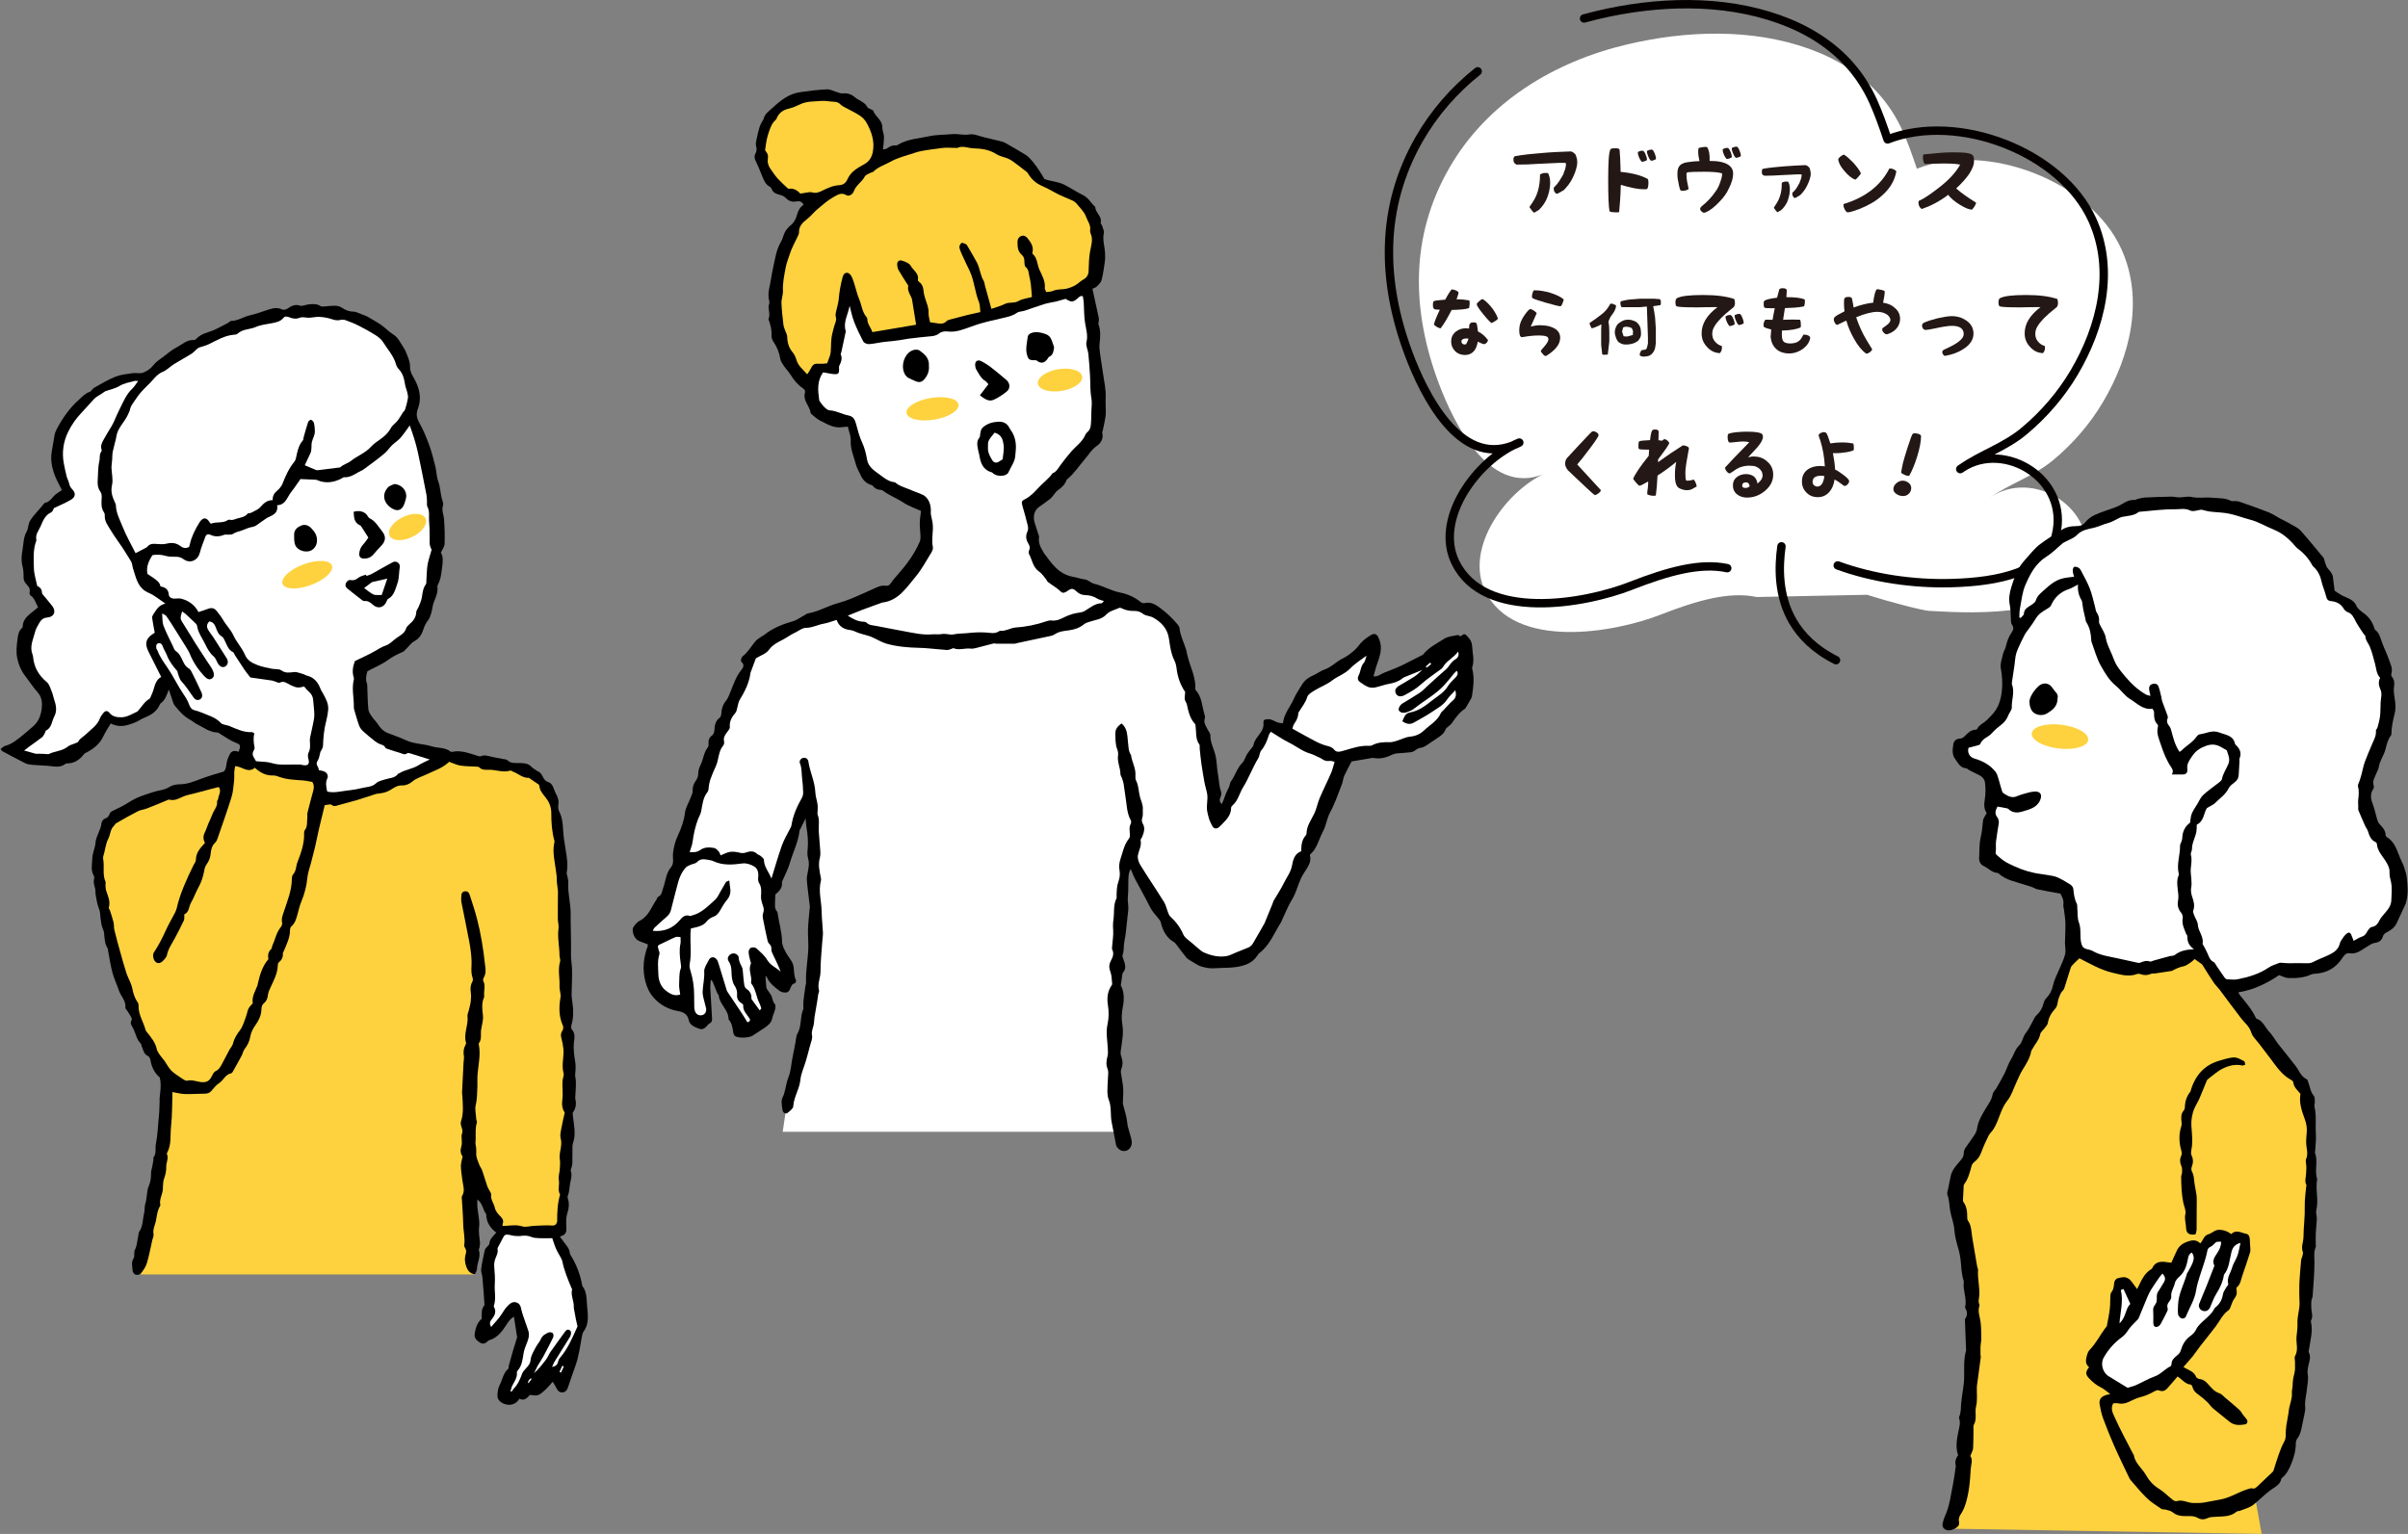 <?xml version="1.0" encoding="UTF-8"?>
<svg id="_イヤー_2" data-name="レイヤー 2" xmlns="http://www.w3.org/2000/svg" width="387.15" height="246.68" viewBox="0 0 387.15 246.68">
  <rect x="0" y="0" width="387.15" height="246.68" fill="#808080" stroke="none"/>
  <g id="_キスト" data-name="テキスト">
    <g>
      <g>
        <path d="M300.18,95.65c3.45,1.1,8.84,2.52,9.99,2.59,8.34,.49,22.93,.98,25.04-7.49,2.29-9.16-8.54-15.55-15.35-10.66,3.22-2.31,7.09-3.47,10.25-6.1,3.17-2.64,5.91-5.8,8.01-9.35,4.35-7.35,6.63-16.46,2.95-24.58-4.96-10.97-21.59-17.34-32.88-12.93-.7-2.06-1.41-4.12-2.32-6.14-.96-2.11-2.22-4.08-3.76-5.82-3.02-3.41-7.01-5.81-11.28-7.33-9.24-3.31-19.73-2.93-29.17-.71-11.75,2.77-22.56,9.25-28.68,19.94-6.33,11.04-6.01,22.91-1.69,34.49,2.54,6.81,8.59,19.04,17.78,14.26-6.66,2.66-13.75,12.16-10.27,19.26,4.66,9.54,20.77,6.67,28.18,3.77,6.03-2.36,11.13-3.76,15.46-2.84l17.74-.36Z" fill="#fff"/>
        <g>
          <path d="M237.58,11.47c-3.73,2.98-6.94,6.6-9.41,10.9-6.33,11.06-6.02,22.93-1.69,34.53,2.45,6.54,8.13,18.09,16.72,14.76,0,0,0,0,0,0,.36-.18,.72-.35,1.07-.49-.36,.19-.71,.35-1.07,.49,0,0,0,0,0,0-6.33,3.19-12.49,12.07-9.2,18.79,4.66,9.55,20.79,6.67,28.21,3.76,6.04-2.36,11.15-3.76,15.49-2.84" fill="none" stroke="#040000" stroke-linecap="round" stroke-linejoin="round" stroke-width="1.35"/>
          <path d="M254.68,2.97c.74-.2,1.47-.39,2.22-.57,9.45-2.22,19.94-2.61,29.2,.71,4.27,1.52,8.26,3.92,11.29,7.34,1.54,1.74,2.8,3.7,3.76,5.82,.91,2.02,1.63,4.08,2.33,6.15,11.3-4.41,27.95,1.96,32.92,12.95,3.67,8.13,1.4,17.24-2.96,24.6-2.11,3.55-4.86,6.72-8.02,9.36-3.06,2.56-6.79,3.72-9.95,5.9l-.31,.21c.1-.07,.2-.14,.31-.21,6.83-4.49,17.32,1.85,15.06,10.87-1.48,5.94-9.35,7.47-16.8,7.67-6.08,.17-12.56-.76-18.27-2.84" fill="none" stroke="#040000" stroke-linecap="round" stroke-linejoin="round" stroke-width="1.35"/>
          <path d="M295.19,106.17c-3.41-1.71-5.6-3.92-6.97-6.29-2.37-4.11-2.27-8.71-1.8-12.02" fill="none" stroke="#040000" stroke-linecap="round" stroke-linejoin="round" stroke-width="1.35"/>
        </g>
      </g>
      <g>
        <g>
          <g>
            <path d="M133.89,98.24l2.72,2.04s9.79,3.59,19.49,2.81c9.7-.78,24.24-6.69,24.24-6.69l6.79,2.81,2.91,8.05,4.56,16.68,1.17,7.66,8.53-14.93,11.73,6.01-12.12,26.76-4.56,5.14-6.5-.49-5.43-5.91-6.11-10.86-1.75,15.32-.68,15.9,2.04,13.47h-55.08l.68-4.55,2.52-8.34s2.52-13.09,2.43-19.68c-.1-6.59-1.26-20.36-1.26-20.36l-6.2,15.03-15.03-5.63,4.36-15.03,3.78-9.79,3.88-8.63,6.79-4.27,6.11-2.52Z" fill="#fff"/>
            <path d="M121.55,105.81c-.23,.62-.5,1.33-.76,2.04-.04,.12-.11,.24-.13,.36-.2,1.61-.92,3-1.75,4.37-.22,.37-.25,.84-.38,1.26-.08,.27-.11,.6-.29,.79-.57,.67-.99,1.35-.9,2.29,.03,.28-.29,.61-.49,.89-.31,.42-.57,.83-.44,1.4,.04,.2,.02,.5-.1,.64-.86,.98-.71,2.31-1.24,3.41-.33,.68-.59,1.38-.86,2.08-.11,.29-.15,.6-.22,.91-.08,.37-.02,.84-.23,1.1-.76,.94-.82,2.07-1.04,3.17-.09,.43-.34,.82-.5,1.23-.43,1.16-.7,2.35-.86,3.58-.07,.56-.3,1.09-.48,1.7,.67,.06,1.19,.03,1.73-.35,.64-.46,1.45-.45,2.21-.31,.27,.05,.52,.32,.72,.55,.16,.18,.23,.45,.32,.64,.52-.2,1-.49,1.5-.56,.52-.07,1.08,0,1.59,.14,.41,.11,.74,.05,1.1-.08,.6-.2,1.18-.23,1.68,.27,.15,.15,.41,.18,.57,.33,.2,.18,.52,.41,.52,.62,.02,1.15,.81,1.96,1.21,3.01,.58-1.85,1.07-3.62,1.69-5.35,.35-.96,.9-1.86,1.36-2.78,.05-.11,.13-.22,.15-.34,.25-1.61,.87-3.08,1.68-4.48,.15-.26,.23-.61,.22-.91-.02-.75-.07-1.51-.17-2.26-.1-.8-.02-1.63-.35-2.42-.16-.39,.16-.79,.53-.87,.37-.08,.77,.14,.83,.59,.25,1.69,1.05,3.24,1.12,4.97,.03,.66,.27,1.3,.36,1.96,.05,.37,0,.75,0,1.13,0,.15-.05,.33,0,.46,.37,.89,.13,1.82,.19,2.73,.05,.82,.14,1.64,.19,2.46,.03,.57,.14,1.17,0,1.7-.3,1.08-.09,2.11,.12,3.16,.03,.19,.09,.39,.04,.57-.45,1.67,.09,3.32,.11,4.98,.02,1.12,.16,2.25,.21,3.37,.02,.47-.07,.94-.1,1.41-.11,1.63-.3,3.26-.29,4.89,0,1.02-.54,1.97-.24,3,.06,.19-.09,.42-.13,.65-.06,.37-.1,.74-.16,1.11-.04,.28-.09,.56-.14,.83-.1,.58-.21,1.16-.3,1.75-.06,.43-.05,.88-.15,1.3-.13,.54-.37,1.01-.24,1.63,.1,.51-.19,1.1-.33,1.65-.21,.82-.43,1.64-.67,2.46-.29,1-.77,1.97-.87,2.99-.14,1.5-1.06,2.76-1.15,4.28-.02,.38-.57,.79-.95,1.08-.28,.21-.71-.04-.77-.45-.12-.77-.33-1.57,.13-2.32,.09-.16,.12-.35,.17-.54,.25-.81,.32-1.65,.65-2.46,.39-.94,.43-2.03,.63-3.05,.15-.8,.31-1.6,.47-2.4,.11-.52,.1-1.11,.35-1.56,.7-1.22,.38-2.65,.92-3.89,.08-.18,0-.42,.01-.64,0-.31,.02-.62,.05-.93,.03-.31,.07-.62,.12-.93,.06-.43,.12-.86,.18-1.29,.02-.16,.11-.31,.1-.46-.1-1.88,.3-3.72,.36-5.59,.03-1.01-.09-2.02-.05-3.03,.04-1.12,.17-2.25,.27-3.37,0-.1,.04-.19,.03-.28-.15-1.22-.31-2.45-.44-3.67-.04-.4-.08-.82-.02-1.22,.15-.95,.47-1.88,.17-2.88-.14-.44-.12-.95-.07-1.42,.13-1.27,0-2.53-.22-3.77-.06-.37-.06-.74-.1-1.22-.12,.24-.23,.43-.32,.62-.17,.34-.34,.67-.5,1.01-.05,.11-.15,.22-.16,.33-.2,1.85-1.07,3.49-1.57,5.24-.29,.99-.79,1.91-1.2,2.87-.03,.08-.07,.18-.06,.27,.09,.89-.49,1.39-1.06,1.89-.02,.41-.05,.81-.05,1.22,0,.5-.1,1.03,.28,1.46,.06,.07,.11,.17,.12,.26,.21,1.56,.71,3.08,.73,4.68,0,.58,.35,1.18,.63,1.73,.34,.67,.94,1.24,1.14,1.94,.23,.81,.06,1.72,.48,2.52,.05,.1-.11,.46-.21,.48-.84,.16-.56,1.34-1.33,1.46-.36,.06-.85-.04-1.14-.27-.81-.6-1.61-1.24-2.04-2.21-.03-.07-.13-.12-.19-.17,.04,.63,.05,1.25,.13,1.85,.03,.22,.22,.42,.35,.62,.16,.27,.38,.51,.49,.79,.17,.43,.18,.9,.54,1.29,.15,.16,.08,.6,.01,.89-.11,.46-.35,.88-.44,1.35-.14,.74-.65,1.14-1.2,1.53-.62,.43-1.28,.81-1.89,1.24-.57,.41-2.39,.51-2.92,.08-.15-.12-.23-.37-.26-.57-.11-.73-.21-1.45-.71-2.04-.02-.02-.05-.06-.05-.08,.02-1.48-1.43-2.36-1.57-3.78-.01-.14-.18-.26-.24-.4-.24-.58-.47-1.17-.7-1.75-.05-.14-.12-.27-.35-.39-.02,.46-.09,.92-.07,1.38,.08,1.61,.18,3.22,.28,4.82,.02,.35-.04,.63-.38,.8-.08,.04-.17,.1-.23,.17-.38,.43-.77,.93-1.43,.7-.71-.26-1.55-.59-1.7-1.38-.21-1.08-.99-1.34-1.79-1.48-1.55-.29-2.84-1-3.86-2.15-.66-.74-1.08-1.64-1.33-2.61-.49-1.93-.33-3.82,.38-5.68,.02-.05,0-.12,0-.28-.37-.14-.77-.32-1.18-.45-.94-.31-1.24-1.25-1.24-1.95,0-.27,.24-.57,.43-.8,.2-.24,.45-.47,.73-.61,1.41-.72,1.85-2.19,2.66-3.38,.1-.16,.15-.4,.3-.47,.61-.3,.58-.87,.78-1.4,.41-1.11,.44-2.38,1.26-3.34,.55-.65,.25-1.47,.32-2.2,.1-1.03,.36-1.97,.79-2.91,.53-1.14,.97-2.33,1.13-3.6,.12-.97,.68-1.76,.99-2.65,.1-.29,.26-.59,.25-.87-.03-.61,.12-1.12,.46-1.61,.25-.36,.45-.71,.44-1.21-.01-.48,.17-1,.39-1.44,.45-.91,.49-1.98,1.16-2.8,.1-.12,.13-.36,.11-.53-.06-.55,.08-1.02,.53-1.35,.35-.26,.39-.63,.42-1.01,.05-.72,.18-1.37,.82-1.84,.19-.14,.28-.49,.29-.75,.03-.72,.24-1.38,.7-1.94,.41-.5,.59-1.1,.83-1.68,.47-1.14,.85-2.31,1.65-3.3,.3-.37,.62-.85,.04-1.33-.08-.07-.09-.29-.05-.43,.05-.18,.13-.39,.27-.49,.85-.65,1.35-1.58,2.01-2.38,.27-.33,.68-.54,1.03-.8,.13-.09,.28-.15,.41-.25,1.36-1.08,2.92-1.71,4.58-2.18,.68-.19,1.28-.66,1.92-1,.19-.11,.38-.26,.59-.29,1.66-.28,3.11-1.19,4.72-1.62,.76-.21,1.52-.47,2.25-.77,1.2-.49,2.37-1.04,3.55-1.57,.61-.28,1.21-.58,1.91-.47,.39,.06,.63-.11,.86-.44,.35-.53,.77-1,1.19-1.47,1.37-1.56,2.58-3.21,3.41-5.12,.12-.28,.15-.61,.15-.91-.02-.7-.13-1.39-.12-2.09,0-.65,.12-1.3,.2-2-.93-.43-1.95-.76-2.81-1.33-1.05-.7-2.24-1.13-3.24-1.88-.12-.09-.28-.17-.42-.18-.51-.02-.92-.19-1.24-.6-.09-.11-.26-.18-.4-.23-.82-.27-1.31-.87-1.64-1.62-.24-.55-.58-1.07-.72-1.64-.32-1.27-.91-2.46-.83-3.84,.04-.72-.3-1.46-.47-2.24-.35,.03-.65,.05-.95,.09-1.36,.19-2.44-.54-3.56-1.09-.49-.24-.89-.67-1.34-1.02-.05-.04-.12-.09-.12-.14-.12-1.14-1.28-1.99-.93-3.26,.1-.37-.08-.6-.38-.79-.83-.56-1.43-1.33-1.95-2.17-.3-.48-.71-.89-1.03-1.36-.24-.36-.54-.76-.6-1.17-.17-1.05-.56-1.97-1.16-2.84-.17-.25-.26-.6-.24-.9,.05-.85-.16-1.63-.42-2.41-.03-.09-.1-.2-.07-.27,.37-.79-.17-1.61,.1-2.4,.06-.16,.05-.38,0-.55-.24-.9-.04-1.76,.15-2.63,.17-.8,.26-1.62,.44-2.41,.35-1.5,.51-3.06,1.33-4.44,.25-.42,.35-.94,.56-1.4,.24-.52,.6-.91,1.06-1.29,.46-.37,.79-1.02,.94-1.61,.18-.69,.49-1.22,1.07-1.66-.3-.44-.65-.6-1.14-.5-.71,.14-1.28-.05-1.79-.61-.25-.27-.7-.4-1.08-.5-.53-.14-.94-.36-1.14-.9-.05-.13-.16-.29-.29-.35-.63-.31-.91-.94-1.14-1.49-.38-.92-.73-1.85-1.18-2.75-.14-.28-.18-.75-.04-1,.26-.45,.3-.83,.15-1.32-.09-.31,0-.69,.07-1.03,.13-.65,.28-1.3,.47-1.94,.11-.38,.33-.74,.51-1.1,.02-.05,.11-.09,.12-.14,.17-.95,.95-1.43,1.58-2.01,1.24-1.14,2.56-2.16,4.28-2.42,1.44-.21,2.89-.39,4.34-.46,.57-.03,1.14,.31,1.72,.48,.27,.07,.56,.2,.82,.17,.75-.08,1.42,.13,1.95,.6,.66,.58,1.63,.76,2.05,1.64,.05,.11,.26,.16,.39,.24,.19,.11,.49,.18,.55,.34,.34,.97,1.49,1.48,1.45,2.68-.01,.48,.25,.97,.26,1.46,.02,.64-.09,1.29-.16,2.05,.21-.04,.46-.03,.63-.15,.43-.3,.86-.55,1.41-.49,.09,0,.2,0,.27-.05,1.58-1,3.42-1.06,5.17-1.44,1.2-.26,2.43-.21,3.64-.33,.94-.09,1.83,.22,2.78,.05,.74-.13,1.58,.28,2.38,.46,.85,.2,1.7,.4,2.54,.61,.27,.07,.56,.13,.8,.27,1.12,.64,2.25,1.27,3.34,1.96,.42,.27,.77,.66,1.1,1.05,.39,.46,.73,.95,1.06,1.45,.28,.41,.52,.84,.84,1.37,.97,.38,2.2,.39,3.28,.96,.99,.52,1.94,1.14,2.93,1.63,.9,.44,1.27,1.31,1.96,1.89,0,.94,1.11,1.48,.88,2.51-.04,.17,.19,.39,.25,.6,.11,.37,.32,.76,.25,1.1-.24,1.12,.15,2.18,.2,3.26,.02,.47,.02,.96-.05,1.43-.14,.97-.27,1.95-.52,2.9-.1,.38-.48,.71-.78,1.02-.17,.16-.44,.23-.68,.35,.35,1.58,.69,3.11,1.01,4.65,.05,.21,0,.45,0,.67,0,.13-.09,.27-.05,.37,.38,1.01,.31,2.02,.19,3.06-.07,.55,0,1.13,.07,1.69,.15,1.12,.36,2.24,.51,3.36,.17,1.22,.46,2.46,.4,3.67-.04,.78,.02,1.53,.02,2.3,.01,.99-.3,1.99-.48,2.98-.03,.15-.13,.32-.09,.44,.24,.96-.27,1.67-.94,2.13-.79,.54-1.23,1.35-1.82,2.03-.91,1.05-1.66,2.22-2.72,3.14-.12,.1-.26,.22-.31,.36-.27,.77-.89,1.21-1.5,1.67-.17,.13-.28,.33-.42,.5-.23,.27-.42,.57-.69,.78-.58,.47-1.21,.88-1.81,1.32-.72,.53-.97,1.52-.65,2.54,.19,.61,.39,1.21,.58,1.81,.05,.15,.15,.32,.12,.45-.16,.93,.24,1.69,.71,2.44,.01,.02,0,.06,.03,.09,1.24,1.66,2.36,3.43,4.67,3.86,.66,.12,1.29,.35,1.98,.44,.5,.06,.93,.56,1.44,.68,1.44,.33,2.71,1.13,4.19,1.42,1.15,.23,2.29,.71,3.25,1.48,.23,.19,.44,.28,.77,.21,.88-.21,1.61,.2,2.29,.69,1.08,.78,2.05,1.69,2.91,2.71,.16,.19,.32,.43,.34,.67,.14,1.25,.74,2.34,1.09,3.52,.06,.21,.07,.43,.13,.65,.18,.67,.35,1.34,.59,1.98,.38,1.05,.71,2.1,.74,3.22,0,.19-.05,.45,.04,.55,1.01,1.09,1.01,2.54,1.4,3.84,.06,.21,.15,.47,.09,.65-.28,.77,.19,1.33,.48,1.93,.14,.28,.41,.57,.4,.85-.02,1.18,.57,2.18,.83,3.27,.23,.95,.19,1.95,.38,2.91,.18,.95,.17,1.93,.5,2.86,.09,.27,.05,.65-.08,.91-.2,.4-.16,.71,.17,1.13,.11-.22,.21-.39,.28-.57,.21-.52,.37-1.07,.62-1.57,.18-.37,.38-.7,.44-1.12,.05-.34,.37-.65,.54-.98,.44-.83,.77-1.71,1.46-2.41,.36-.37,.49-.95,.77-1.41,.23-.37,.52-.69,.79-1.04,.07-.1,.18-.2,.2-.3,.15-.89,.77-1.5,1.24-2.2,.22-.33,.38-.74,.4-1.12,.02-.35-.12-.78,.29-.89,.36-.1,.84-.06,1.17,.1,.73,.35,.71,.4,1.57,.51,.04-.04,.11-.08,.12-.13,.17-1.46,1.19-2.55,1.74-3.84,.31-.73,.83-1.44,1.24-2.16,.42-.73,1.06-1.23,1.85-1.57,.64-.27,1.2-.74,1.85-.96,1.11-.37,1.86-1.27,2.89-1.76,.7-.34,1.34-.83,1.93-1.35,.47-.41,.8-.98,1.26-1.41,.43-.4,.93-.76,1.44-1.05,.48-.27,.87-.12,1.1,.37,.28,.59,.45,1.16,.42,1.89-.04,1.1-.49,2.01-.79,2.99-.14,.45-.25,.91-.39,1.42,.69,.11,1.17-.38,1.74-.59,.71-.26,1.41-.56,2.1-.84,.29-.12,.58-.25,.86-.39,.96-.48,1.91-.97,2.87-1.46,.14-.07,.32-.12,.41-.23,.91-1.15,2.23-1.77,3.41-2.54,.6-.39,1.43-.42,2.16-.59,.11-.02,.27,.14,.42,.22,.21-.12,.46-.38,.66-.35,.23,.03,.43,.32,.62,.52,.38,.4,.58,.85,.61,1.44,.05,1.13,.41,2.25,0,3.39-.03,.08,.01,.19,.03,.28,.36,1.45,.16,2.89-.06,4.33-.04,.24-.19,.47-.31,.69-.16,.3-.34,.6-.52,.89-.1,.16-.17,.36-.32,.46-.9,.59-1.48,1.45-2.09,2.31-.14,.2-.36,.35-.55,.52-.15,.15-.37,.27-.44,.45-.25,.67-.77,1.07-1.35,1.43-.58,.37-1.14,.79-1.72,1.16-.27,.17-.56,.34-.86,.38-.36,.06-.65,.16-.93,.4-.2,.18-.5,.3-.77,.33-.75,.1-1.51,.12-2.27,.19-.24,.03-.49,.1-.71,.21-.93,.46-1.9,.72-2.95,.53-.06-.01-.13-.03-.19-.02-1.14,.19-2.29,.38-3.37,.57-.41,.79-.83,1.53-1.18,2.3-.19,.43-.21,.93-.38,1.36-.6,1.53-1.12,3.1-1.9,4.54-.53,.97-.61,2.06-1.11,2.98-.54,.99-.81,2.1-1.43,3.04-.19,.29-.46,.52-.72,.8,.35,1.18-.39,2.05-.97,2.97-.16,.26-.31,.52-.44,.79-.53,1.11-.77,2.32-1.43,3.39-.66,1.07-1.11,2.25-1.66,3.39-.04,.08-.05,.19-.1,.26-1.1,1.72-1.81,3.7-3.51,5-.15,.11-.25,.29-.35,.44-.84,1.26-2.16,1.63-3.52,1.82-1.08,.15-2.2,.09-3.3,.18-.78,.06-1.52-.08-2.25-.31-.27-.08-.51-.24-.76-.38-.27-.15-.53-.3-.79-.47-.26-.17-.57-.32-.76-.55-.58-.7-1.11-1.44-1.66-2.16-.09-.12-.2-.25-.33-.33-1.25-.71-1.82-1.87-2.14-3.21-.05-.22-.23-.43-.39-.62-.51-.61-1.03-1.18-1.39-1.92-.74-1.51-1.59-2.96-2.37-4.45-.23-.44-.4-.92-.68-1.57-.41,.75-.35,1.4-.38,2.02-.03,.63,.02,1.26-.04,1.89-.05,.57-.08,1.11,0,1.69,.11,.71-.01,1.46-.1,2.18-.17,1.33-.23,2.66-.51,3.98-.14,.66,0,1.37-.27,2.04-.08,.22,.07,.55,.16,.81,.25,.71,.48,1.4-.1,2.07-.06,.07-.09,.17-.1,.26-.08,.55-.15,1.09-.25,1.78,.55,1.02,.57,2.22,.32,3.51-.17,.88-.24,1.84-.08,2.72,.24,1.36-.02,2.65-.2,3.96-.06,.42-.13,.79,.02,1.2,.26,.68,.3,1.36,.03,2.05-.07,.17-.1,.37-.08,.55,.11,.84,.3,1.67,.37,2.52,.05,.69-.02,1.39-.04,2.08,0,.16-.03,.32,0,.47,.23,.98,.59,1.95,.68,2.93,.09,1.08,.58,2.03,.73,3.07,.04,.27,0,.58-.11,.83-.34,.8-1.34,1.01-1.98,.42-.18-.17-.37-.4-.42-.62-.25-1.18-.43-2.39-.69-3.57-.27-1.23,0-2.52-.49-3.73-.18-.46-.22-1-.21-1.5,0-.94,.1-1.88,.13-2.82,0-.21-.03-.44-.11-.64-.28-.69-.19-1.36,0-2.05,.1-.37,.06-.79,.04-1.19-.06-1.32-.34-2.62-.04-3.96,.22-1.01,.22-2.05,.05-3.11-.16-1.03-.07-2.07,.52-3,.07-.11,.18-.23,.17-.33-.07-.68-.06-1.4-.3-2.01-.24-.64-.21-1.18,.09-1.73,.31-.58,.55-1.14,.22-1.8-.06-.13-.03-.32-.02-.47,.06-.9,.24-1.82,.17-2.71-.05-.58-.03-1.12,.05-1.68,.16-1.11-.05-2.28,.47-3.35,.08-.16,.02-.38,.03-.56,.03-.76,.04-1.5,.32-2.24,.19-.51,.25-1.14,.16-1.68-.12-.66-.06-1.26,.14-1.86,.38-1.13,.59-2.33,1.37-3.3,.14-.17,.17-.46,.15-.7-.03-.57-.16-1.13,.14-1.68,.08-.15,.09-.41,.01-.55-.69-1.23-.64-2.61-.88-3.94-.11-.65-.17-1.31-.28-1.96-.06-.34-.19-.66-.3-.99-.06-.18-.21-.35-.21-.53,0-1.04-.55-2.01-.38-3.07,.04-.3-.02-.65-.13-.93-.33-.82-.28-1.68-.31-2.53-.02-.76,.41-1.21,.99-1.64,.69,.56,.86,1.28,.95,2.04,.08,.69,.12,1.38,.21,2.07,.03,.25,.13,.49,.22,.73,.03,.09,.14,.16,.15,.24,.14,1.12,.8,2.13,.71,3.29-.02,.28-.01,.6,.11,.83,.42,.81,.39,1.72,.61,2.57,.17,.67,.51,1.27,.47,2.01-.03,.5,.07,.99-.11,1.49-.09,.24-.04,.6,.09,.82,.46,.77,.18,1.47-.1,2.19-.07,.17-.27,.36-.24,.5,.2,.87-.27,1.6-.43,2.39-.1,.49,.11,1.13,.38,1.58,1.23,2,2.55,3.93,3.79,5.92,.33,.52,.45,1.17,.69,1.76,.09,.23,.19,.48,.36,.64,.9,.82,1.6,1.75,2.09,2.89,.24,.55,.9,.92,1.39,1.36,.42,.38,.86,.74,1.29,1.1,.17,.14,.34,.28,.53,.37,1.18,.53,2.41,.84,3.7,.63,.52-.08,1-.36,1.5-.56,.68-.27,1.35-.54,2.03-.82,.62-.25,.83-.84,1.14-1.35,.49-.81,.94-1.64,1.41-2.46,.01-.02,.04-.05,.05-.07,.44-1.08,.88-2.16,1.32-3.24,.05-.12,.06-.25,.12-.36,.57-.98,1.21-1.92,1.7-2.93,.43-.89,1.06-1.65,1.27-2.71,.17-.87,.37-1.98,1.5-2.36,0-.92,.06-1.8,.7-2.52,.08-.09,.15-.22,.15-.34,.02-1.2,.72-2.13,1.22-3.15,.39-.78,.53-1.68,.87-2.49,.59-1.4,1.28-2.75,1.88-4.14,.22-.51,.34-1.08,.54-1.75-.3-.06-.57-.18-.8-.14-.48,.08-.87-.06-1.25-.33-.18-.13-.39-.21-.59-.3-.42-.19-.84-.42-1.28-.55-1.27-.36-2.27-1.21-3.43-1.78-.98-.48-1.89-1.12-2.9-1.73-.08,.12-.25,.32-.32,.54-.28,.87-.59,1.71-1.21,2.44-.28,.33-.26,.9-.5,1.29-.92,1.51-1.52,3.2-2.44,4.68-.59,.96-.8,2.14-1.7,2.9-.11,.09-.22,.27-.22,.4,0,1.13-.71,1.86-1.43,2.59-.16,.15-.3,.33-.47,.47-.48,.41-.95,.29-1.2-.3-.14-.31-.32-.61-.42-.94-.13-.38-.21-.78-.3-1.18-.24-1.05,.2-2.12-.08-3.17-.06-.24-.12-.48-.18-.72-.07-.31-.16-.6-.21-.91-.16-.93-.33-1.86-.46-2.79-.13-.87-.21-1.75-.3-2.62-.02-.22,.05-.5-.06-.65-.63-.87-.47-1.87-.59-2.84-.02-.15-.01-.34-.1-.44-.81-.88-1.07-1.99-1.3-3.11-.06-.3-.31-.57-.35-.87-.04-.36,.04-.74,.07-1.16-.77-1.13-1.23-2.42-1.39-3.83-.05-.43-.16-.88-.36-1.27-.54-1.1-.69-2.3-.86-3.48-.24-1.62-1.22-2.66-2.56-3.4-.48-.27-1.15-.25-1.57-.57-.47-.36-.94-.51-1.46-.49-.68,.02-1.32-.1-1.93-.39-.14-.06-.34-.16-.45-.11-.71,.32-1.58,.51-2.07,1.04-.75,.82-1.73,.87-2.63,1.17-.36,.12-.69,.19-1,.44-.7,.56-1.5,.85-2.43,.97-.78,.09-1.62,.18-2.32,.67-.18,.12-.4,.19-.61,.23-1.82,.4-3.65,.78-5.47,1.17-.09,.02-.18,.08-.27,.08-.99,0-1.99,0-2.98,0-.15,0-.32-.08-.46-.04-.95,.24-1.89,.5-2.84,.74-.27,.07-.57,.12-.84,.09-.91-.11-1.83,.3-2.74-.06-.11-.04-.29,.1-.44,.14-.21,.06-.43,.16-.64,.14-.91-.06-1.81-.17-2.72-.24-.6-.05-1.2-.1-1.8-.11-1.75-.04-3.49-.19-5.17-.66-.84-.24-1.6-.74-2.42-1.09-.4-.17-.82-.26-1.24-.39-.27-.08-.54-.14-.81-.24-.45-.15-.88-.42-1.34-.47-1.07-.12-1.85-.58-2.22-1.64-.74,.22-1.42,.5-2.13,.62-.95,.17-1.8,.66-2.82,.66-.54,0-1.09,.44-1.62,.71-.42,.21-.85,.42-1.24,.69-1.02,.71-2.28,1.01-3.08,2.14-.43,.61-1.33,.89-2.12,1.38Z"/>
            <path d="M131.72,64.39c-.23-1.57-.39-3.16,.63-4.51,.68,.11,1.23,.25,1.79,.29,.63,.04,.78-.15,.77-.78,0-.18-.05-.4,.02-.55,.29-.58,.54-1.15,.25-1.81-.05-.11,.07-.3,.1-.45,.23-1.07,.46-2.15,.69-3.23,0-.03,.02-.06,.01-.09-.47-1.43,.38-2.7,.62-4.09,.23,.86,.4,1.75,.72,2.58,.42,1.08,.93,2.14,1.47,3.16,.13,.24,.58,.44,.88,.43,.72-.03,1.43-.21,2.14-.31,.56-.08,1.13-.12,1.7-.18,.41-.05,.81-.1,1.22-.16,.44-.07,.87-.16,1.31-.22,.62-.08,1.25-.15,1.87-.22,.5-.05,1-.11,1.5-.15,.57-.04,1.1-.09,1.6-.49,.37-.3,.88-.36,1.42-.3,.61,.07,1.27,0,1.87-.17,1.1-.3,2.14-.76,3.23-1.08,1.12-.33,2.27-.59,3.41-.85,.89-.21,1.79-.36,2.57-.91,.33-.23,.83-.2,1.25-.34,1.05-.34,2.08-.74,3.14-1.06,.63-.19,1.29-.28,1.93-.42,.48-.12,.96-.27,1.5-.42,.95,.61,1.23,.58,2.14-.27,.09-.08,.2-.14,.32-.18,.05-.02,.12,0,.31,.03,.04,.33,.11,.68,.14,1.04,.07,1.07,.04,2.16,.21,3.22,.16,1.04,.5,2.02,.23,3.12-.14,.55,.23,1.22,.3,1.85,.12,1.16,.2,2.33,.27,3.49,.07,1.2,0,2.42,.21,3.59,.13,.74,.05,1.4,.01,2.11-.04,.78,0,1.56-.1,2.35-.05,.42-.17,.71-.45,.99-.16,.15-.34,.32-.42,.52-.46,1.12-1.47,1.78-2.23,2.65-.64,.73-1.24,1.5-1.82,2.29-.34,.46-.59,.99-1.16,1.22-.03,0-.06,.02-.08,.05-.65,.91-1.56,1.55-2.3,2.36-.62,.67-1.22,1.32-2.04,1.74-.67,.35-.67,.46-.46,1.22,.31,1.03,.59,2.07,.84,3.12,.07,.29,.06,.66-.07,.92-.32,.68-.22,1.3,.14,1.9,.2,.34,.34,.66,.15,1.07-.08,.18-.12,.48-.02,.65,.52,.95,.61,2.14,1.64,2.83,.45,.31,.77,.82,1.13,1.26,.1,.12,.14,.3,.26,.39,.69,.54,1.47,.94,2.11,1.58,.3,.3,.71,.1,1.04-.14,.65-.46,.89-.45,1.46,.09,.39,.37,.84,.56,1.37,.58,.71,.01,1.36,.18,1.97,.57,.28,.18,.65,.24,1.05,.38-.14,.14-.25,.35-.37,.36-1.09,.03-1.85,.72-2.71,1.24-.23,.14-.51,.21-.77,.25-.85,.11-1.65,.32-2.44,.72-.64,.33-1.35,.67-2.15,.56-.24-.03-.51,.03-.74,.11-1.66,.57-3.35,.92-5.11,1.03-.39,.03-.78,.22-1.17,.33-.24,.07-.47,.14-.71,.18-.22,.04-.49-.04-.65,.06-.71,.49-1.44,.27-2.2,.22-1-.06-2.01,0-3.01,.11-.72,.07-1.43,.04-2.16,.2-.54,.12-1.2-.18-1.85-.06-.52,.1-1.07,0-1.59,.05-1.48,.13-2.9-.21-4.34-.47-1.55-.28-3.1-.59-4.66-.89-.52-.1-1.08-.08-1.51-.5-.1-.1-.29-.17-.44-.17-.93,0-1.71-.41-2.6-.98,.86-.35,1.64-.67,2.42-.97,1.01-.38,2.02-.73,3.02-1.1,.03-.01,.06-.03,.09-.03,2.62-.3,3.89-2.39,5.36-4.14,.99-1.18,1.72-2.57,2.54-3.89,.16-.26,.31-.62,.25-.89-.27-1.3,.14-2.59-.04-3.88-.06-.4-.17-.8-.24-1.19-.03-.18-.07-.36-.05-.54,.08-1-.27-2.38-1.38-2.84-1.08-.45-2.18-.86-3.26-1.3-.23-.09-.45-.21-.67-.33-.19-.11-.36-.34-.56-.36-.92-.1-1.64-.69-2.3-1.18-.84-.63-1.86-1.21-2.08-2.46-.16-.92-.38-1.85-.77-2.69-.48-1.01-.73-2.07-1.02-3.12-.18-.64-.44-1.14-1.21-1.28-1.02-.19-1.93-.77-3.01-.82-.32-.01-.67-.34-.93-.6-.29-.28-.49-.64-.74-.96Z" fill="#fff"/>
            <path d="M168.19,46.92c-.09-.24-.23-.42-.21-.59,.11-1.11-.44-2.03-.87-2.97-.38-.83-.3-1.86-1.08-2.52-.08-.06-.03-.31,0-.46,.12-.84-.35-1.46-.82-2.06-.24-.31-.58-.52-1-.37-.4,.14-.62,.48-.62,.89,0,.77,.01,1.56,.66,2.11,.35,.31,.45,.64,.45,1.09,0,.3,.02,.74,.2,.89,.52,.42,.47,1.01,.6,1.54,.1,.4,.18,.8,.23,1.21,.08,.68,.12,1.36,.18,2.09-.81,.22-1.58,.29-2.18,.65-.71,.41-1.48,.1-2.17,.46-.64,.33-1.35,.5-2.17,.79-.37-1.33-.71-2.57-1.05-3.81-.06-.21-.05-.46-.16-.64-.58-.92-.62-2.05-1.11-2.99-.48-.92-1.03-1.81-1.55-2.71-.06-.11-.15-.23-.26-.27-.22-.09-.55-.26-.67-.18-.19,.13-.37,.48-.34,.7,.07,.43,.26,.84,.45,1.25,.37,.83,.77,1.66,1.17,2.48,.78,1.63,.86,3.47,1.54,5.13,.18,.45,.13,.99,.2,1.56-.69,.16-1.39,.3-2.09,.47-.92,.23-1.84,.47-2.75,.72-.21,.06-.46,.12-.59,.27-.46,.49-1.01,.43-1.58,.33-.34-.06-.68-.1-1.07-.16-.08-.48-.27-1.01-.24-1.52,.05-.84-.32-1.54-.54-2.3-.09-.33-.21-.67-.24-1.01-.05-.66-.18-1.26-.75-1.67-.09-.06-.21-.22-.19-.31,.22-1.06-.76-1.53-1.16-2.28-.21-.4-.85-.64-1.35-.8-.54-.18-.86,.14-.81,.71,.03,.28,.09,.58,.23,.82,.47,.81,.98,1.59,1.56,2.5-.16,.51,.07,1.09,.38,1.66,.09,.16,.18,.35,.21,.53,.22,1.33,.43,2.67,.66,4.07-2.32,.39-4.64,.79-7.03,1.19-.25-.76-.83-1.32-.82-2.13,0-.08-.05-.19-.1-.26-.73-.82-.79-1.91-1.19-2.87-.48-1.14-.67-2.38-1.16-3.53-.19-.44-.53-.79-.87-.75-.41,.05-.54,.34-.65,.71-.31,1.15-.52,2.31-.62,3.5-.06,.71-.31,1.41-.45,2.12-.05,.25-.09,.52-.02,.75,.16,.51-.08,.93-.22,1.38-.14,.44-.24,.9-.35,1.35-.24,.96-.17,1.95-.25,2.92-.04,.57-.34,1.11-.57,1.82-.26,.02-.67,.1-1.06,.08-1.07-.06-1.19,0-1.69,.98-.1,.22-.26,.4-.47,.71-.68-.79-1.44-1.34-1.72-2.31-.12-.42-.31-.86-.58-1.18-.62-.74-.89-1.55-.9-2.51,0-.33-.2-.66-.31-.98-.1-.32-.27-.64-.3-.97-.14-1.17-.28-2.35-.32-3.52-.02-.65,.27-1.31,.24-1.96-.06-1.31,.22-2.57,.46-3.83,.13-.68,.4-1.33,.61-1.99,.32-1.03,.85-1.96,1.31-2.93,.09-.2,.21-.42,.2-.63-.03-1.01,.57-1.58,1.3-2.15,.62-.47,1.1-1.13,1.71-1.63,.82-.69,1.64-1.42,2.57-1.93,.56-.31,1.23-.79,2.03-.29,.38,.24,1.02-.07,1.22-.65,.34-.98,1.3-1.46,1.75-2.35,.14-.28,.6-.41,.92-.59,.13-.08,.34-.07,.43-.17,.79-.8,1.88-1.11,2.83-1.64,1.16-.65,2.51-.95,3.79-1.39,1.4-.48,2.85-.54,4.28-.77,.82-.13,1.68-.03,2.53-.03,.03,0,.07,.02,.09,0,.87-.42,1.73,.04,2.59,.06,1.27,.04,2.54,.19,3.68,.93,.54,.35,1.23,.46,1.85,.71,.29,.12,.56,.28,.81,.46,.74,.54,1.47,1.1,2.19,1.66,.1,.08,.19,.17,.25,.28,.55,.96,1.33,1.63,2.36,2.06,.93,.39,1.77,.94,2.68,1.38,.7,.34,1.43,.6,2.14,.93,.22,.1,.44,.26,.6,.45,.55,.69,1.26,1.33,1.54,2.12,.25,.71,.81,1.37,.67,2.21-.02,.15,0,.33,.06,.47,.49,1.03,.07,2.02-.09,3.04-.14,.94-.2,1.89-.21,2.85,0,.71-.21,1.2-.85,1.55-.52,.29-.94,.76-1.46,1.02-.56,.27-1.19,.5-1.8,.54-.61,.03-1.19,.06-1.75,.31-.25,.11-.56,.09-.95,.15Z" fill="#fdd23e"/>
            <path d="M120.19,164.43c-.3-.48-.57-.94-.86-1.38-.78-1.17-1.57-2.34-2.35-3.52-.07-.11-.13-.22-.16-.34-.43-1.42-.86-2.83-1.3-4.25-.07-.24-.16-.49-.32-.68-.39-.47-.98-.41-1.25,.14-.29,.59-.76,1.23-.73,1.82,.07,1.1-.2,2.13-.25,3.18-.04,.77,.28,1.55,.44,2.32,.04,.18,.12,.36,.13,.55,.03,.52-.24,.9-.7,.99-.46,.09-.89-.12-1.08-.58-.09-.23-.13-.49-.14-.74-.02-.63-.02-1.26-.02-1.9,0-1.33-.19-2.63-.58-3.9-.11-.35-.21-.76-.14-1.11,.33-1.64,.07-3.28,.13-4.92,.01-.25,.04-.5,.07-.8,.3-.06,.57-.12,.84-.19,.65-.16,1.26-.38,1.71-.95,.25-.31,.62-.58,.99-.71,.6-.21,.92-.62,1.21-1.14,.3-.55,.64-1.1,1.04-1.59,.49-.59,.65-1.21,.52-1.95-.06-.34-.08-.69-.14-1.18-.24,.11-.47,.15-.55,.28-.46,.75-.87,1.53-1.31,2.29-.11,.19-.25,.38-.41,.52-1.12,.99-2.15,2.12-3.68,2.52-.12,.03-.27,.12-.37,.09-.84-.29-1.24,.22-1.73,.78-1.08,1.23-2.49,1.79-4.25,1.61,.11-.21,.16-.39,.27-.49,.62-.58,1.24-1.15,1.88-1.7,.37-.32,.66-.65,.77-1.15,.34-1.44,.75-2.87,1.11-4.3,.24-.94,.62-1.8,1.26-2.52,.19-.22,.51-.33,.79-.46,.34-.16,.8-.18,1.03-.43,.55-.61,1.18-.47,1.84-.36,.28,.05,.57,.1,.82,.22,1.52,.71,3.08,.56,4.69,.35,.6-.08,1.34,.18,1.87,.51,.55,.34,.7,1.01,.62,1.71-.04,.3-.02,.68,.13,.92,.46,.7,.35,1.44,.32,2.18-.01,.36,.07,.74,.18,1.09,.17,.51,.39,.98,.17,1.55-.1,.28-.09,.64-.03,.94,.22,1.18,.48,2.36,.74,3.53,.04,.18,.13,.37,.26,.49,.28,.26,.38,.52,.35,.92-.02,.28,.15,.59,.28,.87,.42,.88,.86,1.76,1.21,2.7-.71-.66-1.63-.99-2.17-1.9-.42-.71-1.11-1.29-1.74-1.86-.18-.16-.62-.19-.86-.09-.2,.08-.39,.44-.38,.68,0,.46,.16,.91,.25,1.37,.04,.18,.17,.4,.11,.53-.48,1.01,.23,1.99,.03,2.99-.01,.05,0,.14,.04,.18,.74,.94,.79,2.16,1.31,3.19,.12,.25,.22,.53,.29,.8,.02,.07-.13,.18-.25,.33-.43-.59-.82-1.13-1.33-1.83,.04-.51-.07-1.16-.77-1.6-.19-.12-.34-.4-.38-.64-.11-.71-.16-1.43-.23-2.15-.02-.22-.02-.45-.11-.65-.23-.51-.53-.97-.55-1.58-.02-.51-.62-.81-1.07-.68-.52,.15-.89,.75-.57,1.2,.65,.91,.38,1.95,.58,2.92,.07,.33,.16,.68,.34,.95,.31,.47,.51,.96,.45,1.52-.06,.61,.17,1.04,.68,1.37,.13,.08,.32,.22,.31,.32-.08,.9,.55,1.45,.98,2.1,.17,.26,.2,.46-.28,.68Z" fill="#fff"/>
            <path d="M128.69,31.13c-.52-.5-1.05-.88-1.79-.78-.08,.02-.2-.02-.26-.07-.54-.51-1.1-1.01-1.6-1.56-.4-.44-.73-.95-1.08-1.44-.34-.46-.57-.95-.52-1.55,.08-.87,.06-.87-.43-1.57,.09-.61,.14-1.13,.25-1.65,.09-.46,.23-.91,.38-1.36,.12-.36,.27-.71,.43-1.05,.09-.19,.23-.36,.35-.53,.14-.17,.36-.3,.43-.49,.37-.93,1.04-1.41,2.01-1.62,.67-.15,1.3-.47,1.93-.75,1.05-.46,2.18-.38,3.28-.48,.65-.06,1.31,.11,1.96,.13,.43,.01,.79,.11,1.11,.44,.19,.2,.46,.34,.71,.47,.8,.44,1.63,.82,2.39,1.32,.43,.28,.83,.7,1.08,1.14,.82,1.48,1.36,3.08,.99,4.78-.16,.75-.51,1.43-1.36,1.9-1.04,.57-2.17,1.19-2.7,2.42-.24,.55-.67,.92-1.31,.95-1,.04-1.88,.47-2.75,.89-.53,.26-1.02,.45-1.63,.26-.28-.09-.62,.01-.93,.05-.28,.03-.56,.09-.92,.15Z" fill="#fdd23e"/>
            <path d="M234.43,104.8c.26,.68-.18,1.09-.46,1.25-.7,.39-.95,1.14-1.52,1.62-1.01,.86-1.98,1.77-2.96,2.66-.39,.36-.76,.76-1.2,1.06-.84,.56-1.72,1.07-2.57,1.6-.14,.08-.29,.15-.4,.25-.38,.35-.57,.85-.37,1.08,.31,.36,.76,.36,1.15,.24,.48-.16,.97-.36,1.36-.68,1.58-1.26,3.39-2.22,4.77-3.73,.55-.6,1.05-1.25,1.57-1.88,.11-.13,.25-.24,.42-.4,.26,.43,.12,.72-.12,.99-.44,.49-.98,.93-1.31,1.48-.6,1.02-1.62,1.59-2.48,2.26-1.06,.83-2.18,1.73-3.59,1.97-.83,.14-.97,.8-1.26,1.43,.63,.4,1.21,.59,1.88,.19,.95-.56,1.94-1.05,2.84-1.67,.86-.6,1.84-1.07,2.46-2,.35-.53,.85-.97,1.35-1.52,.15,.68,.15,1.16-.36,1.61-.57,.5-1.07,1.09-1.59,1.63-.13,.14-.31,.26-.38,.42-.57,1.31-1.84,1.96-2.8,2.88-.52,.5-1.27,.84-2.12,.92-.77,.07-1.5,.47-2.26,.7-.35,.1-.73,.21-1.09,.2-.97-.03-1.9,.02-2.78,.49-.16,.08-.37,.1-.55,.09-1.32-.07-2.55,.35-3.79,.71-.24,.07-.49,.14-.74,.2-.4,.09-.76,.05-1.03-.3-.32-.4-.75-.5-1.23-.63-.66-.17-1.3-.46-1.91-.78-1.19-.62-2.36-1.29-3.58-1.96,.12-.33,.16-.6,.3-.79,.36-.5,.63-1.03,.66-1.66,0-.12,.08-.24,.15-.34,.45-.75,1.03-1.41,1.28-2.3,.13-.45,.78-.8,1.25-1.1,.89-.54,1.91-.91,2.72-1.54,.95-.73,2.12-1.08,2.97-1.98,.7-.74,1.61-1.28,2.59-2.03-.17,.49-.2,.88-.4,1.11-.56,.6-.51,1.41-.87,2.08-.19,.36-.17,.77,.19,1.03,.43,.31,.88,.63,1.37,.82,.33,.13,.75,.14,1.1,.07,.74-.15,1.45-.44,2.18-.57,.8-.14,1.54-.36,2.18-.87,.1-.08,.21-.15,.32-.2,.93-.38,1.86-.75,2.91-1.18-.47,.4-.84,.79-1.28,1.08-.8,.52-1.64,.97-2.45,1.46-.58,.35-.76,.79-.53,1.25,.24,.49,.77,.6,1.4,.27,.95-.51,1.87-1.03,2.68-1.77,.97-.88,2.09-1.6,3.14-2.39,.13-.09,.27-.2,.34-.33,.56-1.04,1.71-1.48,2.43-2.5Z" fill="#fff"/>
            <path d="M109.41,150.68c0,.4,.05,.72,0,1.02-.23,1.07-.12,2.14,.03,3.2,.04,.28,.11,.6,.02,.84-.31,.78-.21,1.6-.27,2.4-.05,.59,.1,1.19,.17,1.79-.94,.36-1.76-.18-2.38-.68-.71-.59-1.1-1.5-1.13-2.53-.03-1.1-.18-2.19,.17-3.28,.06-.21-.07-.49-.14-.73-.19-.64-.15-.68,.41-.92,.77-.35,1.52-.76,2.31-1.09,.21-.09,.5-.01,.82-.01Z" fill="#fff"/>
            <path d="M229.23,107.18c.23-.2,.46-.41,.7-.61,.06,.07,.12,.14,.18,.21-.24,.19-.48,.39-.72,.59-.05-.06-.11-.13-.16-.19Z" fill="#fff"/>
            <path d="M160.54,67.82c.8-.03,1.4,.27,1.76,1.02,.11,.22,.28,.41,.41,.63,.56,.95,.7,1.99,.59,3.08-.02,.22-.05,.43-.06,.65-.03,1.04-.71,1.83-1.09,2.73-.3,.71-1.68,.75-2.36,.29-.13-.09-.24-.23-.39-.28-1.42-.41-1.76-1.56-1.96-2.82-.03-.18-.11-.36-.14-.54-.13-.76-.41-1.54,.19-2.25,.04-.05,.06-.12,.06-.18,.09-.55,.05-1.1,.59-1.52,.72-.56,1.5-.77,2.38-.81Z"/>
            <path d="M157.54,63.58c.47-.62,.88-1.16,1.37-1.79-.11-.12-.26-.37-.48-.51-.72-.43-1.05-1.17-1.46-1.84-.11-.18-.16-.42-.18-.64-.08-.7,.37-1.03,1-.71,.5,.26,1,.57,1.45,.91,.87,.68,1.73,1.39,2.57,2.11,.59,.51,.66,1.35,.06,1.84-.63,.52-1.34,.99-2.08,1.33-.83,.38-1.5-.14-2.24-.7Z"/>
            <path d="M169.47,55.87c-.09,.63-.14,1.19-.76,1.49-.05,.03-.12,.07-.14,.12-.48,.81-1.07,1.16-1.92,.49-.04-.03-.12-.04-.18-.04-.44,0-.97,.05-1.19-.41-.19-.41-.28-.91-.28-1.37,0-.65,.16-1.3,.23-1.95,.06-.64,.97-.83,1.64-.77,.46,.04,.94,.17,1.37,.35,.27,.11,.55,.35,.69,.61,.24,.46,.38,.99,.55,1.48Z"/>
            <path d="M149.35,58.89c.06,.75-.19,1.47-.74,2.1-.39,.45-.8,.56-1.36,.33-.41-.17-.81-.36-1.2-.55-.11-.05-.21-.14-.3-.23-1.15-1.21-.48-3.79,1.11-4.25,.31-.09,.76-.09,.99,.08,.82,.59,1.61,1.25,1.49,2.52Z"/>
            <path d="M159.91,69.58c1.19,.33,1.34,1.22,1.45,2,.1,.75-.09,1.54-.16,2.28-.25,.16-.44,.28-.62,.4-.39,.25-.82,.11-1.01-.19-.39-.63-.78-1.29-.73-2.09,.02-.38-.04-.8,.12-1.11,.24-.48,.64-.89,.95-1.3Z" fill="#fff"/>
          </g>
          <path d="M154.1,65.05c.16,.96-1.58,2.05-3.89,2.43-2.3,.38-4.3-.09-4.46-1.05-.16-.96,1.58-2.05,3.89-2.43,2.31-.38,4.31,.09,4.46,1.05Z" fill="#fdd23e"/>
          <path d="M173.99,60.53c.16,.96-1.3,2-3.27,2.33-1.97,.32-3.69-.19-3.85-1.15-.16-.96,1.3-2.01,3.27-2.33,1.96-.32,3.69,.19,3.84,1.15Z" fill="#fdd23e"/>
        </g>
        <g>
          <g>
            <path d="M49.09,127.75l6.69,.48,10.63-3.47,4.77-3.1,13.61,2.51,3.82,4.06,1.31,9.07,1.79,37.72-1.43,23.04-10.5,.18-4.78-14.5,.83,11.82,.51,9.39H22.59s4.89-27.06,4.06-31.24l22.44-45.96Z" fill="#fdd23e"/>
            <path d="M6.1,97.62c-.39-.68-.52-1.42-1.18-1.85-.12-.08-.2-.37-.16-.52,.15-.59-.18-.96-.54-1.33-.32-.34-.45-.73-.43-1.21,.01-.56-.04-1.14-.18-1.68-.22-.85-.15-1.71,0-2.53,.18-1.01,.13-2.07,.68-3.02,.29-.5,.23-1.21,.53-1.7,.64-1.06,1.59-1.9,2.34-2.89,.66-.12,1.05-.57,1.46-1.07,.35-.42,.89-.68,1.33-1.01-.41-.86-.93-1.72-1.25-2.65-.38-1.13-.6-2.31-.38-3.53,.17-.9,.29-1.81,.46-2.71,.05-.27,.16-.55,.28-.79,.95-1.84,2.12-3.52,3.67-4.89,.51-.44,.95-.98,1.66-1.21,.3-.1,.47-.51,.76-.68,1.12-.62,2.22-1.3,3.41-1.77,.86-.34,1.83-.43,2.77-.57,.56-.08,1.18,.11,1.68-.08,.59-.22,1.19-.63,1.58-1.12,.35-.44,.73-.76,1.17-1.07,.88-.61,1.67-1.38,2.61-1.86,.9-.47,1.69-1.29,2.84-1.2,.11,0,.25-.08,.33-.17,.75-.85,1.85-1.01,2.82-1.42,.78-.34,1.52-.76,2.27-1.15,.2-.1,.38-.33,.57-.34,1.07,0,1.93-.66,2.93-.88,1.05-.24,2.06-.62,3.09-.95,.71-.23,1.39-.37,2.13,0,.22,.11,.65,.02,.87-.14,.63-.43,1.2-.75,2.03-.48,.37,.12,.86-.14,1.3-.19,.66-.07,1.33-.16,1.94,.24,.14,.09,.36,.1,.53,.09,.63-.03,1.25-.14,1.88-.12,.36,0,.77,.11,1.06,.31,.6,.42,1.22,.64,1.94,.64,.24,0,.48,.12,.72,.21,.41,.15,.82,.32,1.23,.48,.03,.01,.06,0,.09,.03,.77,.46,1.57,.88,2.31,1.39,.68,.47,1.24,1.1,1.94,1.53,.82,.5,1.16,1.33,1.65,2.06,.35,.52,.57,1.13,.79,1.72,.16,.44,.31,.92,.29,1.38-.02,.68,.23,1.21,.56,1.77,.93,1.59,1.38,3.26,.7,5.06-.3,.79-.21,1.43,.21,2.19,.63,1.12,1.14,2.32,1.58,3.53,.41,1.11,.71,2.28,1,3.44,.21,.82,.2,1.71,.49,2.5,.36,.97,.33,1.99,.63,2.95,.09,.3,.23,.66,.14,.92-.27,.79,.11,1.49,.16,2.23,.1,1.32,.14,2.65,.09,3.97-.01,.43-.36,.85-.6,1.4,.44,.68,.31,1.57,.19,2.44-.12,.9-.19,1.83-.65,2.66-.06,.11-.11,.25-.1,.37,.14,.93-.28,1.72-.59,2.55-.19,.53-.23,1.1-.38,1.64-.13,.42-.26,.87-.52,1.2-.37,.46-.59,.95-.77,1.5-.25,.79-.66,1.47-1.47,1.89-.5,.26-.86,.82-1.29,1.23-.18,.18-.35,.39-.58,.49-.83,.36-1.61,.75-2.36,1.3-1.01,.73-2.2,1.21-3.29,1.8-.21,.68-.32,1.32-.07,1.99,.08,.23,.05,.5,.06,.75,.05,1.14,.05,2.28,.17,3.41,.04,.41,.34,.81,.58,1.17,.28,.41,.66,.75,.93,1.17,.39,.61,.85,1.12,1.51,1.4,.99,.41,2.02,.73,2.99,1.19,1.34,.63,2.83,.57,4.21,1,.99,.31,2.1,.13,2.98,.83,.08,.07,.25,.06,.37,.03,1.41-.27,2.68,.27,3.98,.66,.17,.05,.39,.13,.53,.06,.51-.23,.98-.09,1.48,.03,.7,.18,1.42,.28,2.14,.43,.21,.04,.49,.04,.63,.17,.63,.62,1.43,.44,2.16,.47,.67,.03,1.25,.09,1.73,.61,.19,.21,.45,.35,.69,.51,.13,.09,.26,.19,.41,.25,.77,.32,.66,1.41,1.57,1.68,.85,.25,.89,1.23,1.27,1.9,.35,.61,.49,1.19,.37,1.89-.06,.32,.03,.72,.18,1.02,.47,.94,.55,1.94,.6,2.95,.06,1.08,.25,2.15,.42,3.22,.2,1.2,.38,2.42,.15,3.65-.03,.14,.07,.3,.1,.45,.06,.38,.18,.76,.16,1.13-.1,1.59,.34,3.14,.38,4.71,.01,.47,0,.94,0,1.41,.02,1.8,.09,3.59,.05,5.39-.01,.73,.12,1.43,.16,2.14,.07,1.42-.05,2.84-.06,4.25,0,.49,.08,.99,.15,1.48,.16,1.17,.17,2.32-.17,3.46-.06,.22-.08,.58,.04,.71,.65,.69,.41,1.51,.34,2.26-.09,1.09,.09,2.14,.25,3.19,.05,.31,.04,.63,.03,.94,0,.43-.12,.89-.04,1.3,.2,1.04,.03,2.06,0,3.09,0,.12-.04,.26-.01,.38,.24,.89,.04,1.69-.42,2.28,.12,1.69,.6,3.22,.08,4.79-.06,.18-.1,.37-.11,.55-.01,.94,0,1.89-.02,2.83,0,.22-.09,.43-.14,.64-.04,.18-.16,.38-.11,.53,.24,.68,.03,1.31-.1,1.97-.14,.67-.09,1.36-.38,2.02-.12,.29,.13,.72,.15,1.09,.03,.33,.02,.68-.04,1-.09,.49-.29,.96-.34,1.45-.06,.63,0,1.26,0,1.88,0,.62-.29,.94-1.05,1.15,.24,.32,.46,.62,.68,.92,.39,.53,.87,1.02,.93,1.73,.01,.15,.1,.3,.18,.43,.92,1.5,1.53,3.12,1.82,4.86,.72,.9,.68,2.01,.76,3.06,.11,1.46,.43,2.96-.57,4.29-.14,.19-.19,.47-.24,.71-.3,1.62-.5,3.25-1.06,4.8-.42,1.15-.8,2.31-1.2,3.47-.16,.45-.42,.79-.95,.79-.53,0-.75-.39-.96-.81-.15-.3-.34-.58-.53-.9-.46,.5-.85,.97-1.29,1.37-.34,.31-.7,.65-1.12,.79-.34,.12-.78-.02-1.26-.05-.42,.45-.89,1.04-1.69,.61-.73,1.21-1.99,1.14-2.83,.65-.47-.28-.71-.69-.7-1.16,.02-.56,.09-1.17,.34-1.65,.47-.88,.57-1.97,1.41-2.67,.08-.07,.02-.29,.06-.44,.23-.82,.45-1.64,.69-2.45,.21-.7,.44-1.39,.64-2.09,.04-.14-.02-.31-.04-.46-.15-.96-.3-1.92-.45-2.92-.43,.25-.77,.6-1.09,1.11-.71,1.13-1.49,2.28-2.91,2.69-.08,.02-.16,.1-.23,.16-.38,.39-.81,.5-1.28,.18-.48-.33-.91-.69-.8-1.39,.14-.92,.39-1.79,1.14-2.43,.01-.72-.14-1.46,.38-2.09,.05-.06,.06-.18,.05-.27-.1-1.44-.2-2.88-.33-4.31-.04-.44-.26-.88-.2-1.3,.13-1.03,.36-2.05,.59-3.06,.04-.2,.24-.36,.37-.54,.11-.15,.34-.29,.35-.43,.03-.81,.64-1.27,1.12-1.84-1-.76-1.62-1.71-1.62-2.98-.55-.66-.52-1.67-1.42-2.36,0,.53-.03,.89,0,1.25,.1,1.07,.41,2.15,.28,3.19-.11,.88,.07,1.68,.14,2.52,.02,.25-.04,.5-.07,.75-.02,.15-.15,.32-.11,.45,.35,1.04-.27,1.98-.3,2.98,0,.3-.21,.58-.34,.91-.73-.11-1.11-.54-1.34-1.12-.28-.7-.35-1.43-.13-2.15,.1-.33,.11-.6-.07-.9-.1-.15-.2-.37-.17-.53,.17-1.16-.16-2.3-.17-3.45-.02-1.26-.13-2.52-.2-3.79-.01-.22-.08-.49,.02-.65,.51-.82,.17-1.65,.06-2.48-.1-.77-.23-1.55-.25-2.33,0-.49,.17-.98,.28-1.57-.37-.45-.4-1.03-.18-1.7,.11-.34,.02-.75,.03-1.13,0-.25-.06-.53,.03-.74,.15-.39,.09-.73-.04-1.1-.1-.29-.2-.66-.11-.93,.47-1.35,.29-2.73,.23-4.11,0-.19-.06-.38-.05-.57,.07-1.61,.16-3.22,.24-4.83,.02-.35,.11-.7,.05-1.04-.11-.63-.05-1.2,.25-1.75,.06-.11,.13-.26,.1-.36-.45-1.47,.42-2.86,.23-4.31-.03-.26,.13-.55,.19-.82,.12-.52,.28-1.03,.34-1.56,.06-.49,.07-1.01,0-1.49-.1-.63-.02-1.19,.29-1.74,.08-.14,.06-.39,0-.56-.31-.87-.14-1.75-.16-2.63-.03-1.07-.18-2.15-.38-3.21-.39-2.12-.85-4.22-1.26-6.34-.06-.33-.02-.69,0-1.03,.01-.36,.17-.62,.55-.67,.41-.05,.65,.15,.78,.54,.21,.67,.43,1.33,.64,1.99,.77,2.42,1.27,4.91,1.61,7.42,.08,.58,.12,1.17,.21,1.76,.1,.7,.23,1.45-.18,2.14-.09,.15-.16,.41-.09,.55,.4,.76,.08,1.55,.14,2.32,0,.09,.03,.2,0,.28-.44,.97-.31,1.95-.19,2.97,.08,.75-.19,1.55-.3,2.33-.1,.71,.14,1.47-.35,2.12-.03,.04-.04,.12-.02,.18,.35,1.74-.12,3.45-.22,5.17-.03,.5,.02,1.01,0,1.51-.06,1.01-.02,2.05-.26,3.02-.2,.82,.05,1.55,.07,2.32,0,.19,.16,.4,.11,.55-.29,.88-.18,1.79-.2,2.68,0,.32-.08,.64,0,.94,.12,.5,.1,.98,.09,1.49,0,.56,.29,1.14,.49,1.69,.12,.32,.36,.6,.47,.93,.3,.85,.54,1.72,.83,2.57,.07,.21,.21,.39,.31,.6,.11,.23,.33,.48,.3,.69-.12,.82,.45,1.43,.6,2.17,.11,.51,.54,1,.93,1.38,.41,.4,.49,.78,.3,1.27-.03,.07,.02,.18,.02,.23,1.06,0,2.07-.27,3.14,.07,.58,.18,1.3-.07,1.95-.09,.94-.04,1.89-.11,2.83-.05,.52,.04,.69-.17,.82-.56,0-.03,.02-.06,.02-.09,0-1.46,.05-2.91,.47-4.32-.44-.76-.04-1.61-.21-2.41-.09-.43,.08-.92,.13-1.39,.02-.18,.04-.36,.05-.55,0-.4,.07-.81,0-1.2-.22-1.17,.46-2.29,.13-3.48-.14-.49,0-1.08,.1-1.61,.14-.82,.35-1.64,.55-2.56-.45-.6-.49-1.38-.37-2.23,.09-.67,0-1.36,0-2.04,0-.28-.01-.57,.02-.85,.04-.41,.26-.85,.16-1.21-.37-1.33,.11-2.64-.03-3.95-.06-.56-.17-1.12-.32-1.67-.11-.43-.11-.82,.14-1.18,.23-.33,.2-.63,.05-.98-.57-1.32-.59-2.7-.38-4.1,.03-.21,.09-.43,.07-.64-.04-.5-.2-1-.18-1.5,.06-1.32-.3-2.64,.1-3.96,.08-.27-.1-.61-.1-.92,0-1.45-.36-2.88-.16-4.35,.07-.52-.11-1.07-.11-1.6-.01-1.45,.01-2.91,.02-4.36,0-.19-.04-.37-.06-.56-.05-.47-.14-.95-.13-1.42,.01-.5-.09-.98-.15-1.46-.17-1.4-.55-2.81-.28-4.24,.03-.15,.09-.32,.05-.46-.4-1.46-.51-2.95-.5-4.47,0-.83-.27-1.68-.82-2.38-.96-1.23-.96-1.23-1.15-2.18-.48-.32-.92-.62-1.36-.92-.1-.07-.22-.19-.32-.19-.96,.03-1.63-.66-2.45-.97-.18-.07-.38-.24-.52-.19-1.18,.37-2.31-.18-3.47-.14-.55,.02-1.08,.04-1.51-.4-.08-.08-.23-.09-.35-.1-.88-.05-1.78-.04-2.65-.17-.58-.08-1.14-.37-1.8-.6,.06-.01-.02-.02-.06,.02-1.02,.99-2.35,1.39-3.59,1.99-.77,.37-1.65,.59-2.34,1.19-.4,.35-1.05,.62-1.57,.59-.82-.04-1.38,.4-1.96,.76-.61,.36-1.21,.48-1.89,.55-.45,.04-.9,.24-1.34,.38-.74,.23-1.47,.48-2.21,.7-.97,.28-1.95,.53-2.92,.8-.35,.1-.66,.26-1.05-.07-.19-.16-.66,.02-1.1,.05-.32,1.33-.65,2.65-.96,3.97-.21,.92-.38,1.85-.6,2.78-.2,.85-.43,1.7-.65,2.56-.2,.79-.51,1.57-.58,2.37-.13,1.34-.45,2.6-.97,3.83-.28,.67-.43,1.39-.63,2.09-.19,.71-.39,1.4-.98,1.91-.14,.12-.21,.39-.21,.6,0,1.21-.54,2.24-.98,3.32-.06,.14-.18,.29-.17,.43,.05,.59-.18,1.04-.63,1.41-.1,.08-.18,.27-.18,.41-.02,1.42-.71,2.61-1.27,3.84-.14,.31-.27,.64-.31,.96-.06,.53-.2,.99-.62,1.34-.34,.27-.43,.61-.44,1.08-.03,.89-.42,1.73-.94,2.45-.42,.58-.73,1.19-.85,1.89-.13,.74-.44,1.37-.9,1.97-.24,.31-.31,.75-.5,1.11-.41,.77-.84,1.54-1.27,2.3-.11,.19-.25,.48-.41,.51-.94,.17-1.21,1.11-1.91,1.56-.49,.32-.87,.8-1.26,1.26-.3,.35-.64,.45-1.09,.45-1.06,0-2.12,.09-3.18,.06-.64-.02-1.28-.2-1.99-.32-.06,1.8-.03,3.69-.23,5.56-.15,1.4,.09,2.86-.61,4.18-.03,.06-.09,.13-.07,.17,.35,.74-.12,1.43-.09,2.14,.02,.69-.15,1.31-.37,1.94-.13,.37-.12,.79-.16,1.19-.02,.25,0,.51-.05,.76-.14,.73-.55,1.42-.37,2.2,.01,.05,0,.13-.04,.18-.58,.94-.5,2.06-.85,3.04-.18,.52-.3,.98-.2,1.52,.05,.29-.13,.61-.2,.92-.29,1.25-.51,2.52-.88,3.74-.18,.59-.57,1.14-.96,1.63-.15,.19-.59,.27-.84,.2-.21-.05-.47-.39-.48-.61-.03-.68-.29-1.39,.17-2.04,.11-.16,.07-.42,.09-.64,.02-.22-.02-.48,.08-.66,.42-.78,.39-1.66,.6-2.48,.03-.15,.02-.34,.1-.46,.64-.88,.55-1.94,.79-2.91,.14-.56,.05-1.15,.21-1.63,.31-.95,.18-1.97,.56-2.85,.31-.71,.36-1.38,.36-2.11,0-.31,.12-.62,.18-.93,.07-.37,.14-.74,.2-1.11,.02-.16-.04-.36,.04-.47,.48-.65,.21-1.4,.35-2.09,.3-1.49,.33-3.01,.49-4.51,.09-.81,.08-1.64,.12-2.45,0-.13-.02-.26-.01-.38,.1-1.09,.33-2.17,.02-3.4-.78-.64-1.3-1.61-1.49-2.78-.04-.23-.19-.56-.37-.64-.73-.31-.77-1.01-1.04-1.59-.06-.14-.06-.34-.16-.44-.74-.72-.8-1.77-1.3-2.6-.2-.32-.43-.71-.16-1.15,.07-.11,0-.35-.07-.5-.18-.34-.39-.65-.6-.97-.12-.19-.35-.39-.33-.56,.12-1.1-.73-1.82-1.04-2.74-.32-.96-.77-1.88-1.03-2.85-.32-1.18-.49-2.41-.72-3.62-.02-.09,0-.21-.04-.28-.5-.75-.51-1.61-.59-2.47-.04-.45-.32-.88-.41-1.34-.12-.62-.2-1.25-.24-1.88-.02-.32-.12-.57-.23-.87-.25-.66-.35-1.39-.48-2.1-.06-.33,0-.69-.09-1.02-.14-.52-.31-1.03-.15-1.58,.04-.14,.01-.34-.06-.47-.53-.88-.26-1.81-.24-2.74,.02-.89,.45-1.66,.51-2.49,.09-1.17,.88-2.09,.98-3.25,.02-.25,.31-.62,.56-.69,.44-.13,.6-.39,.74-.76,.06-.16,.21-.34,.37-.42,.58-.31,1.19-.55,1.76-.87,.74-.4,1.43-.9,2.19-1.25,.86-.39,1.77-.66,2.67-.96,.87-.3,1.82-.29,2.65-.84,.47-.31,1.15-.41,1.74-.42,1.17-.02,2.19-.45,3.25-.85,1.21-.45,2.45-.83,3.7-1.18,.32-.28,.39-.67,.44-1.13,.07-.61,.3-1.24,.61-1.77,.28-.49,.84-.49,1.35-.3,.42-1.09,.33-1.14-.67-1.54-.77-.31-1.46-.84-2.18-1.26-.18-.1-.37-.28-.56-.29-1.31-.05-2.29-.86-3.39-1.4-.31-.15-.56-.42-.87-.58-1.07-.55-1.84-1.42-2.57-2.32-.25-.31-.35-.74-.48-1.12-.16-.44-.29-.89-.49-1.49-.36,.93-.61,1.72-1.31,2.21-.09,.07-.14,.21-.2,.32-.52,1.12-1.5,1.64-2.58,2.07-.38,.15-.71,.41-1.08,.58-.37,.17-.76,.3-1.14,.43-.99,.33-1.98,.39-3.03-.15-.42,.72-.86,1.34-1.17,2.02-.56,1.22-1.51,1.99-2.65,2.6-.16,.09-.36,.15-.46,.29-.69,.89-1.53,1.5-2.71,1.51-.09,0-.21,0-.28,.06-.9,.73-1.91,.39-2.89,.32-.81-.06-1.63-.07-2.44-.15-.4-.04-.84-.1-1.19-.28-1.24-.62-2.46-1.29-3.68-1.94-.07-.04-.11-.15-.24-.33,.25-.17,.47-.43,.73-.5,1.12-.28,1.95-1.02,2.81-1.7,.57-.44,1.1-.94,1.65-1.41,.86-.73,1.26-1.69,1.4-2.76,.13-1,.09-1.96-.68-2.8-.7-.76-1.25-1.67-1.9-2.49-.7-.89-1.14-1.94-1.35-3.01-.18-.94-.08-1.96,.05-2.92,.09-.67,.16-1.41,.76-1.89,.04-.04,.08-.11,.08-.17,.03-1.54,1.34-2.11,2.27-2.97,.07-.06,.14-.12,.26-.22Z"/>
            <path d="M21.8,88.97c-.71-1.42-1.53-2.84-2.13-4.36-.44-1.09-1.02-2.17-1.04-3.4,0-.12-.08-.24-.13-.35-.42-.91-.74-1.77-.49-2.86,.21-.88-.07-1.88-.09-2.83,0-.4,.08-.8,.11-1.21,.02-.28,.02-.56,.04-.84,0-.18,.02-.36,.07-.54,.12-.52,.25-1.04,.38-1.55,.06-.24,.14-.48,.17-.73,.16-1.43,1.3-2.35,1.86-3.58,.14-.31,.29-.57,.36-.93,.09-.43,.39-.84,.65-1.22,.37-.54,.74-1.09,1.18-1.58,.56-.63,1.2-1.18,1.75-1.81,.48-.55,.92-1.07,1.65-1.37,.68-.28,1.22-.87,1.86-1.27,.94-.59,1.92-1.1,2.85-1.69,.44-.28,.76-.82,1.23-.98,.5-.17,1-.28,1.5-.52,1.29-.63,2.54-1.4,4.03-1.52,.19-.01,.43-.03,.55-.14,.83-.8,1.99-.68,2.95-1.1,.79-.35,1.71-.44,2.58-.61,.69-.14,1.37-.25,1.86-.84,.26-.33,.63-.25,.97-.11,.58,.24,1.11,.3,1.74,.05,.4-.16,.93,.03,1.4,.02,.56-.02,1.13-.17,1.68-.14,.61,.03,1.24,.13,1.82,.31,.52,.17,1.01,.33,1.57,.18,.26-.07,.58-.05,.83,.04,.71,.26,1.41,.53,2.08,.87,.91,.46,1.82,.96,2.68,1.5,.47,.3,.97,.67,1.25,1.13,.73,1.18,1.72,2.21,2.1,3.6,.08,.3,.27,.59,.48,.82,.64,.69,.84,1.52,.97,2.41,.07,.46,.28,.9,.38,1.36,.07,.29,.13,.61,.08,.89-.09,.56-.25,1.11-.41,1.66-.04,.15-.13,.28-.21,.41-.03,.05-.11,.07-.14,.13-.3,.46-.57,.95-.9,1.38-.33,.42-.84,.74-1.08,1.19-.34,.64-.81,1.12-1.36,1.55-.62,.49-1.33,.89-1.85,1.47-.91,1.01-2.2,1.45-3.23,2.28-.49,.39-1.19,.53-1.68,1-.06,.06-.18,.05-.28,.06-1.09,.14-2.18,.28-3.28,.41-.12,.02-.26,0-.37-.03-.61-.25-1.21-.51-1.79-.76,.32-.69,.6-1.31,.9-1.92,.29-.6,.1-1.27,.25-1.85,.14-.56,.49-1.09,.47-1.71-.01-.44-.04-.9-.15-1.32-.05-.2-.27-.43-.46-.51-.1-.04-.41,.19-.47,.35-.27,.81-.49,1.63-.72,2.45-.05,.18-.03,.41-.14,.53-.73,.83-.88,1.87-1.11,2.89-.04,.18-.12,.36-.23,.5-.87,1.06-1.43,2.28-1.92,3.56-.18,.45-.54,.85-.92,1.17-.45,.38-.68,.82-.66,1.47-.89,0-1.44,.49-1.98,1.12-.37,.42-.99,.64-1.51,.92-.16,.09-.44,.02-.54,.14-.46,.56-1.11,.61-1.73,.79-.37,.11-.68,.3-1.08,.19-.11-.03-.28-.02-.37,.05-.84,.56-1.86,.22-2.71,.58-.09-.07-.15-.1-.18-.15-.49-.9-1.11-.95-1.67-.05-.67,1.08-1.25,2.21-1.54,3.47-.03,.15-.07,.3-.12,.47-.48,.24-.92,.22-1.34-.1-.71-.56-1.45-.65-2.33-.42-.59,.15-1.26,.04-1.88,.02-.44-.02-.82,.05-1.11,.41-.09,.12-.24,.2-.38,.27-.49,.26-.98,.51-1.6,.83Z" fill="#fff"/>
            <path d="M24.48,89.28c.74-.13,1.44-.1,2.17,.12,.55,.17,1.16,.12,1.75,.14,.43,.01,.77,.14,1.13,.4,1.03,.75,2.29,.18,2.6-1.05,.22-.89,.59-1.74,.9-2.6,.14-.39,.48-.43,.78-.29,.75,.35,1.47,.32,2.21,.01,.19-.07,.44-.02,.66-.03,.25-.02,.56,.02,.74-.1,.46-.31,.97-.4,1.46-.57,.58-.21,1.09-.48,1.74-.58,.54-.08,1.02-.59,1.52-.9,.35-.22,.67-.51,1.04-.67,.84-.36,1.58-.76,1.38-1.91,1.28-.05,1.54-1.09,2.06-1.85,.21-.31,.45-.59,.66-.89,.35-.49,.68-.97,1.03-1.47,.79,.03,1.64,.07,2.48,.11,.09,0,.18,.05,.27,.09,1.32,.54,2.58,.35,3.82-.27,.14-.07,.29-.22,.42-.22,.91,.06,1.62-.41,2.35-.83,.27-.16,.58-.26,.82-.44,1.11-.82,2.23-1.63,3.29-2.51,.48-.39,.84-.94,1.29-1.39,.42-.41,.95-.73,1.34-1.17,.53-.61,.98-1.3,1.49-1.99,.22,.64,.48,1.34,.7,2.06,.22,.73,.43,1.46,.59,2.2,.29,1.32,.55,2.65,.82,3.97,.2,.98,.4,1.96,.58,2.95,.06,.34,.06,.69,.08,1.04,.02,.28-.06,.62,.06,.84,.43,.78,.2,1.6,.28,2.4,.11,1.17,.08,2.33,.09,3.5,0,.42,.24,.83,.31,1.04-.25,.92-.52,1.65-.65,2.42-.13,.84-.13,1.7-.19,2.56-.01,.19,.02,.43-.08,.56-.62,.8-.49,1.82-.8,2.71-.12,.35-.27,.7-.42,1.04-.1,.23-.31,.45-.32,.69-.03,.87-.48,1.47-1.12,2-.21,.18-.44,.42-.52,.67-.24,.78-.91,1.09-1.5,1.5-.59,.41-1.1,1.02-1.75,1.23-.69,.23-1.23,.61-1.84,.95-1.02,.57-2.09,1.05-3.14,1.56-.33,.85-.47,1.71-.2,2.6,.04,.12,.06,.26,.03,.37-.37,1.45,.02,2.9,0,4.35,0,.16,0,.32,.05,.47,.26,.86,.49,1.74,.8,2.59,.12,.33,.37,.66,.64,.91,.61,.56,1.25,1.07,1.9,1.59,.22,.18,.47,.32,.73,.44,.34,.15,.74,.16,.93,.59,.05,.11,.25,.18,.4,.23,.66,.22,1.31,.44,1.98,.63,.38,.11,.74,.4,1.16,.05,.09-.07,.31-.02,.46,.02,1.03,.31,2.05,.64,3.16,.99-.65,.32-1.27,.58-1.83,.93-.94,.6-2.09,.68-3.03,1.26-.08,.05-.2,.06-.25,.13-.53,.71-1.38,.64-2.11,.89-.48,.16-1.05,.26-1.38,.58-.71,.68-1.63,.61-2.46,.83-1.06,.28-2.17,.34-3.25,.52-.72,.11-1.44,.21-2.19,0-.13-.71-.32-1.39,.03-2.11,.22-.46-.08-.95-.58-1.14-.23-.09-.49-.11-.77-.17-.06-.2-.09-.44-.21-.61-.26-.38-.17-.66,.06-1.03,.21-.34,.24-.8,.38-1.29,.11-.25,.4-.6,.42-.95,.05-1.39,.17-2.76,.54-4.12,.14-.52,.23-1.1,.29-1.65,.11-.98-.36-1.84-.82-2.68-.15-.27-.33-.52-.43-.8-.4-1.04-1.03-1.81-2.17-2.08-.18-.04-.35-.17-.52-.22-.51-.14-1.04-.4-1.54-.35-.73,.07-1.35,.22-2.04-.27-.38-.28-1.04-.16-1.55-.27-.8-.17-1.63-.31-2.38-.62-.8-.32-1.54-.7-1.94-1.65-.46-1.09-1.34-1.99-1.83-3.07-.44-.96-1.2-1.67-1.71-2.57-.28-.49-.65-.94-1-1.38-.36-.45-.8-.57-1.36-.35-.49,.2-1,.34-1.56,.53-.53-1.04-1.45-1.79-2.69-2.13-.31-.09-.67-.07-1-.04-.52,.06-1.05-.16-1.08-.64-.06-.89-.62-1.18-1.35-1.32-.08-.61-.39-.91-2.08-2-.23-1.1,.17-2.04,.8-3.02Z" fill="#fff"/>
            <path d="M35.23,126.65c.38,.65-.1,1.22-.15,1.82-.01,.15-.2,.3-.18,.43,.1,.8-.49,1.34-.73,2-.2,.56-.48,1.09-.71,1.64-.18,.43-.31,.9-.52,1.31-.3,.59-.3,1.15,.02,1.69-.73,.82-1.46,1.56-1.46,2.72,0,.29-.24,.58-.38,.86-1.1,2.25-2.16,4.52-2.72,6.98-.06,.25-.16,.48-.28,.71-.52,1-1.1,1.97-1.55,3-.48,1.07-1.02,2.09-1.64,3.07-.08,.13-.19,.26-.25,.41-.18,.47,.04,1.22,.42,1.47,.37,.24,.79,.13,1.24-.38,.21-.23,.45-.51,.5-.79,.2-1.02,.8-1.82,1.27-2.71,.5-.94,1-1.89,1.45-2.86,.12-.27,.05-.62,.07-.98,.81-.34,.71-1.25,1.09-1.89,.43-.73,.7-1.55,1.11-2.29,.49-.87,.81-1.78,.99-2.76,.06-.37,.16-.77,.37-1.06,.41-.56,.64-1.15,.69-1.84,.05-.64,.23-1.24,.73-1.71,.18-.16,.29-.42,.37-.66,.76-2.21,1.55-4.41,2.24-6.64,.27-.86,.31-1.79,.42-2.7,.05-.43,0-.87,.02-1.31,.02-.31,.09-.62,.15-.98,1.09,.05,2.04,1.21,3.17,.27,.86,.8,1.8,1.29,2.99,1.24,.31-.01,.63,.11,.92,.22,1.21,.44,2.48,.48,3.75,.57,.56,.04,1.11,.17,1.57,.25,.37,.6,.25,1.08,.11,1.58-.31,1.13-.61,2.25-.89,3.39-.06,.24,.01,.51-.02,.75-.09,.68,.08,1.41-.39,2.01-.09,.12-.13,.3-.13,.45,.07,1.69-.49,3.23-1.08,4.76-.24,.63-.17,1.36-.68,1.92-.17,.19-.21,.54-.21,.82-.03,1.81-.72,3.46-1.27,5.14-.2,.6-.45,1.18-.29,1.85,.05,.2-.08,.5-.22,.68-.72,.88-.9,2-1.36,2.99-.08,.17-.05,.41-.17,.52-.52,.46-.56,1.04-.46,1.65-1.03,1.17-1.39,2.61-1.73,4.06,0,.03,0,.07,0,.09-.36,.95-.97,1.84-.78,2.94-.35,.36-.7,.7-.83,1.23-.16,.68-.4,1.33-.65,1.98-.14,.38-.32,.77-.56,1.09-.51,.66-.94,1.34-1.14,2.17-.09,.38-.41,.7-.6,1.05-.42,.77-.82,1.55-1.22,2.32-.24,.46-.51,.86-1.01,1.09-.22,.1-.39,.41-.51,.66-.43,.91-.88,1.18-1.86,1.07-.71-.09-1.37-.4-2.15-.22-.31,.07-.74-.29-1.09-.51-.53-.35-1.07-.7-1.51-1.14-.41-.42-.67-.98-1.01-1.46-.28-.38-.6-.73-.86-1.11-.18-.26-.36-.54-.43-.84-.23-1.1-.93-1.92-1.6-2.76-.08-.1-.17-.21-.2-.32-.34-1.31-1.17-2.47-1.13-3.88,0-.18-.02-.41-.12-.55-.51-.69-.73-1.45-.9-2.3-.16-.82-.65-1.57-.92-2.38-.37-1.14-.69-2.3-1.01-3.45-.33-1.17-.65-2.35-.94-3.54-.1-.39-.04-.81-.13-1.2-.15-.64-.37-1.27-.57-1.9-.06-.18-.24-.38-.2-.51,.31-.99-.15-1.85-.43-2.74-.08-.27-.08-.56-.1-.84-.01-.19,.07-.41,0-.57-.52-1.17-.14-2.43-.37-3.63-.03-.15-.03-.33,.02-.47,.31-.92,.33-1.92,.8-2.8,.35-.66,.3-1.5,.89-2.06,.14-.13,.21-.35,.36-.43,1.17-.67,2.33-1.34,3.53-1.95,.44-.22,.97-.25,1.44-.44,1.12-.43,2.22-.9,3.32-1.35,.09-.03,.19-.09,.27-.07,.96,.28,1.7-.32,2.53-.61,.44-.15,.91-.24,1.36-.35,1.28-.34,2.56-.68,3.84-1.02,.08-.02,.18,0,.29,0Z" fill="#fdd23e"/>
            <path d="M3.87,120.7c.34-.26,.59-.46,.85-.65,.68-.5,1.39-.97,2.05-1.5,.21-.17,.32-.46,.47-.71,.06-.11,.06-.3,.14-.34,.96-.47,.94-1.53,1.36-2.31,.41-.77,.32-1.66,.02-2.5-.16-.48-.24-.99-.43-1.45-.22-.55-.4-1.21-.82-1.56-1.3-1.08-2.04-2.38-2.19-4.05-.03-.31-.19-.6-.24-.91-.19-1.1,.31-2.09,.56-3.1,.12-.48,.39-.94,.64-1.38,.29-.49,.61-.88,1.31-.93,1.13-.09,1.48-.98,.8-1.87-.48-.62-1-1.21-1.5-1.82-.08-.09-.15-.22-.15-.33,0-.6-.4-.9-.76-1.07-.2-1.01-.51-1.92-.53-2.83-.03-1.44-.16-2.9,.34-4.3,.03-.09,.08-.19,.06-.27-.2-.87,.37-1.48,.68-2.19,.39-.9,.71-1.77,1.69-2.24,.27-.12,.38-.56,.44-.67,1.02-.49,1.9-.85,2.71-1.33,.79-.46,.86-1.08,.23-1.72-.29-.3-.42-.6-.5-.98-.07-.36-.29-.7-.38-1.06-.17-.66-.31-1.34-.44-2.01-.36-1.8-.11-3.55,.68-5.18,.55-1.12,1.28-2.17,2.17-3.09,.65-.69,1.27-1.4,1.9-2.09,.14-.15,.3-.3,.47-.42,.31-.21,.64-.4,.96-.6,.16-.1,.3-.25,.47-.32,.76-.28,1.59-.43,2.27-.84,.76-.47,1.59-.59,2.41-.81,.14-.04,.3,0,.6,0-.36,.49-.61,.92-.96,1.25-.94,.89-1.41,2.07-1.97,3.18-.12,.25-.25,.5-.36,.75-.22,.48-.42,.98-.65,1.46-.11,.23-.23,.45-.35,.66-.45,.76-.93,1.5-1.34,2.28-.23,.44-.45,.92-.24,1.46,.03,.08,.02,.21-.03,.27-.38,.5-.21,1.1-.34,1.62-.24,1-.18,2.01-.26,3-.05,.66,.02,1.28,.4,1.82,.24,.33,.26,.65,.24,1.06-.04,.77-.13,1.59,.36,2.3,.09,.12,.15,.3,.14,.45-.09,1.01,.54,1.74,1,2.51,.56,.95,1.24,1.83,1.85,2.75,.47,.71,.9,1.45,1.36,2.17,.23,.36,.2,.79,.32,1.14,.45,1.31,.66,2.79,1.96,3.64,.41,.27,.9,.42,1.31,.68,.6,.38,1.17,.81,1.94,1.35-1.12,.25-1.45,1.03-1.91,1.68-.12,.17-.24,.41-.22,.6,.11,.8,.27,1.6,.42,2.4-.28,.2-.61,.38-.86,.64-.81,.84-.5,1.72-.04,2.61,.65,1.26,1.28,2.53,1.94,3.86-1.16,.67-1.04,1.93-1.56,2.88-.12,.22-.16,.55-.34,.65-.81,.45-1.21,1.27-1.82,1.9-.04,.04-.07,.12-.12,.14-.83,.37-1.6,.9-2.55,.92-.75,.02-1.44-.1-1.96-.74-.31-.37-.66-.32-.95,.05-.21,.28-.45,.56-.56,.88-.42,1.13-1.44,1.75-2.23,2.53-.4,.4-.97,.65-1.26,1.21-.07,.14-.33,.18-.5,.26-.4,.18-.86,.27-1.19,.54-.87,.72-2.02,.68-2.97,1.16-.2,.1-.5,0-.75,0-.34,0-.68-.02-1.02-.03-.12,0-.26,.04-.38,.01-.57-.15-1.14-.31-1.87-.52Z" fill="#fff"/>
            <path d="M29.29,98.34c.24,.17,.43,.28,.58,.42,.46,.42,.92,.85,1.37,1.29,.17,.17,.41,.36,.44,.57,.15,1.11,.83,1.98,1.29,2.93,.35,.73,.73,1.46,1.39,2.02,.32,.27,.45,.75,.68,1.13,.31,.52,.76,.71,1.17,.48,.45-.25,.55-.82,.23-1.33-.69-1.09-1.38-2.18-2.08-3.27-.27-.43-.61-.81-.87-1.25-.29-.48-.3-.96,.17-1.39,.66,.07,.9,.59,1.08,1.08,.2,.55,.41,1.04,.95,1.36,.24,.14,.37,.5,.51,.78,.32,.65,.53,1.37,1.27,1.72,.14,.06,.19,.31,.29,.47,.51,.79,1.02,1.58,1.55,2.36,.28,.41,.6,.79,.95,1.24,1.09,.16,2.27,.32,3.45,.49,.21,.03,.41,.14,.62,.2,.21,.06,.48,.22,.63,.15,.71-.37,1.2,.12,1.75,.38,.93,.45,1.24,.49,2.19,.23,.21,.24,.43,.56,.72,.8,.44,.37,.69,.8,.73,1.37,.05,.78,.18,1.56,.19,2.35,0,.53-.12,1.07-.23,1.6-.14,.71-.32,1.42-.46,2.13-.05,.28-.04,.57-.01,.85,.04,.55,.03,1.06-.24,1.57-.12,.24-.11,.62-.03,.9,.26,.94-.04,1.26-1.03,1.04-.09-.02-.18-.06-.28-.06-.91,0-1.82,0-2.73,.01-.63,0-1.23-.05-1.86-.25-.73-.23-1.54-.19-2.5-.29-.05-.08-.2-.36-.36-.62-.2-.32-.26-.63-.07-.99,.1-.19,.23-.44,.19-.63-.16-.76-.22-1.53-.04-2.25-.2-.11-.28-.19-.36-.19-1.37,.07-2.55-.53-3.77-1.03-.2-.08-.43-.09-.65-.16-.2-.06-.44-.12-.58-.26-.87-.97-2.1-1.25-3.22-1.74-.32-.14-.66-.23-.99-.32-.52-.13-.75-.46-.93-.97-.21-.59-.55-1.14-.91-1.66-.94-1.38-1.64-2.91-2.58-4.27-.6-.86-1.2-1.7-1.57-2.69-.05-.14-.19-.28-.2-.42-.03-.32-.05-.7,.36-.77,.34-.06,.56,.12,.68,.5,.15,.47,.46,.89,.64,1.36,.37,.99,.99,1.81,1.68,2.59,.07,.08,.06,.24,.1,.35,.18,.44,.26,.96,.56,1.28,.72,.8,1.32,1.69,1.92,2.56,.25,.37,.57,.62,1.05,.4,.38-.18,.51-.61,.26-1.17-.49-1.09-1.02-2.16-1.55-3.23-.11-.22-.26-.48-.46-.59-.52-.28-.76-.74-.99-1.23-.28-.6-.53-1.2-1.14-1.59-.21-.13-.3-.48-.42-.73-.53-1.11-1.1-2.2-1.54-3.35-.2-.53-.14-1.17-.21-1.95,.34,.21,.57,.27,.67,.42,.42,.59,.8,1.2,1.19,1.81,.69,1.09,1.37,2.19,2.06,3.29,.18,.3,.37,.6,.5,.91,.53,1.34,1.31,2.52,2.28,3.58,.54,.59,.93,.71,1.3,.46,.37-.25,.44-.7,.11-1.38-.23-.48-.57-.9-.86-1.35-.62-.95-1.25-1.9-1.86-2.87-.66-1.04-1.27-2.12-1.95-3.15-.55-.84-.58-.89-.22-2.08Z" fill="#fff"/>
            <path d="M88.8,199.16c.21,.58,.36,1.13,.59,1.64,.21,.49,.5,.94,.75,1.41,.1,.19,.22,.39,.26,.6,.31,1.52,.9,2.96,1.51,4.38,.02,.06,.08,.12,.07,.17-.26,.97,.32,1.85,.27,2.8-.01,.24,.07,.49,.11,.74,.07,.4,.14,.8,.22,1.21,.07,.36,.16,.72,.27,1.2-.77,1.69-1.5,3.54-2.84,5.07-.15,.18-.25,.44-.31,.68-.11,.47-.41,.67-.94,.77,.14-.32,.23-.58,.37-.81,.81-1.32,1.63-2.63,2.45-3.94,.05-.08,.11-.16,.14-.25,.11-.35,.2-.74-.17-.94-.4-.22-.63,.17-.83,.44-.74,1.01-1.48,2.03-2.2,3.06-.27,.39-.44,.85-.72,1.23-.58,.78-1.19,1.53-1.94,2.22,.2-.4,.38-.82,.59-1.21,.28-.49,.62-.96,.89-1.46,.55-1.02,1.09-2.05,1.59-3.09,.09-.19,.07-.54-.05-.68-.13-.14-.49-.19-.67-.12-.52,.22-1.02,.49-1.26,1.08-.18,.43-.53,.78-.75,1.2-.37,.7-.82,1.36-.9,2.18-.05,.61-.46,1.02-.85,1.44-.19,.21-.39,.43-.49,.69-.34,.92-.7,1.82-1.43,2.51-.06,.06-.08,.18-.13,.25-.05,.07-.12,.14-.33,.16,.1-.33,.15-.68,.31-.98,.34-.67,.82-1.29,.72-2.11,0-.08,.04-.19,.1-.25,.72-.8,.82-1.8,.98-2.81,.09-.58,.32-1.15,.55-1.71,.26-.63,.43-1.26,.21-1.93-.26-.78-.54-1.55-.8-2.32-.12-.36-.25-.72-.32-1.09-.1-.52-.26-.99-.84-1.15-.52-.14-.89,.11-1.26,.47-.41,.4-.71,.85-1.02,1.35-.47,.76-1.13,1.41-1.74,2.14-.25-.47-.26-.79,.09-1.22,.42-.53,.81-1.17,.41-1.93-.04-.08-.09-.2-.06-.27,.4-1.13,.07-2.29,.15-3.44,.06-.91,0-1.83-.08-2.74-.05-.46,0-.87,.14-1.3,.18-.53,.52-1.03,.38-1.64-.02-.1,.06-.24,.11-.35,.23-.44,.48-.87,.7-1.32,.29-.61,.44-.72,1.09-.61,.25,.04,.49,.14,.74,.16,.36,.03,.74,.07,1.1,.02,.58-.09,1.11-.08,1.67,.15,.39,.17,.85,.19,1.29,.21,.69,.03,1.39,0,2.13,0Z" fill="#fff"/>
            <path d="M89.95,220.62c.15-.33,.3-.65,.45-.98,.08,.04,.16,.07,.24,.11-.15,.33-.29,.66-.44,.99-.08-.04-.16-.08-.24-.12Z" fill="#fff"/>
            <path d="M85.47,221.77c-.16,.22-.33,.44-.49,.65-.03,0-.06-.02-.1-.03,.02-.08,.03-.17,.06-.25,.03-.08,.08-.17,.14-.24,.07-.09,.17-.16,.26-.24,.04,.03,.09,.07,.14,.11Z" fill="#fff"/>
            <path d="M58.91,92.62c.28-.1,.57-.17,.83-.31,.77-.42,1.53-.86,2.29-1.29,.32-.18,.66-.33,.97-.53,.33-.2,.65-.25,.97-.02,.28,.2,.35,.48,.29,.84-.09,.56-.09,1.13-.17,1.69-.05,.37-.15,.73-.28,1.08-.31,.86-.52,1.77-1.44,2.25-.11,.06-.16,.26-.22,.4-.42,.99-1.4,1.25-2.19,.53-.4-.36-.76-.65-1.32-.6-.12,0-.27-.03-.36-.1-.82-.63-1.64-1.27-2.44-1.92-.27-.22-.38-.53-.23-.85,.15-.35,.46-.58,.83-.5,.5,.1,.82-.11,1.2-.39,.33-.25,.79-.34,1.19-.49,.03,.07,.05,.14,.08,.22Z"/>
            <path d="M59.22,86.45c-.38-.61-.68-1.09-.99-1.56-.1-.15-.21-.35-.37-.42-.97-.45-.94-1.32-1-2.16,.81-.27,1.66-.07,2.11,.47,.16,.19,.27,.48,.47,.58,.92,.43,1.36,1.3,1.95,2.02,.72,.87,.65,1.65-.14,2.44-.42,.42-.82,.87-1.2,1.33-.4,.47-.91,.69-1.51,.68-.56,0-.83-.3-.78-.84,.05-.55,.25-1.03,.64-1.45,.34-.36,.6-.78,.82-1.08Z"/>
            <path d="M50.96,86.96c0,.83-.58,1.57-1.36,1.7-.98,.16-2.02-.38-2.21-1.23-.11-.49-.11-1.01-.1-1.51,.02-.74,.54-1.16,1.13-1.4,.59-.24,1.16-.07,1.64,.44,.65,.69,.9,1.16,.91,2Z"/>
            <path d="M63.41,77.84c1.31,.1,2.19,1.28,1.82,2.47-.11,.36-.2,.74-.38,1.07-.3,.58-.84,.8-1.44,.57-1.32-.52-2.36-2.11-1.03-3.58,.24-.27,.68-.36,1.03-.53Z"/>
            <path d="M62.27,93.04c-.31,.9-.59,1.73-.9,2.64-.34,0-.69,.03-1.02,0-.23-.03-.46-.14-.66-.27-.4-.26-.77-.56-1.15-.84,.32-.25,.73-.57,1.14-.87,.07-.06,.17-.1,.25-.12,.72-.17,1.44-.33,2.34-.53Z" fill="#fff"/>
          </g>
          <path d="M53.36,90.94c.34,.91-1.16,2.32-3.35,3.13-2.19,.82-4.24,.74-4.58-.17-.34-.91,1.16-2.32,3.35-3.13,2.19-.82,4.24-.74,4.58,.17Z" fill="#fdd23e"/>
          <path d="M68.42,83.35c.42,.88-.53,2.21-2.13,2.99-1.6,.77-3.24,.69-3.66-.19-.42-.88,.53-2.21,2.12-2.98,1.6-.77,3.23-.69,3.66,.19Z" fill="#fdd23e"/>
        </g>
        <g>
          <g>
            <path d="M333.69,152.59l5.23,2.7,7.93,.79,7.06-2.7,17.53,22.13,.08,7.61s-1.11,44.89-3.57,50.36c-2.46,5.47-5.4,7.23-5.4,7.23l1.07,5.97-49.32-.83,2.23-20.85,.3-19.56-2.27-14.1,8.19-16.68,8.41-14.39,2.52-7.68Z" fill="#fdd23e"/>
            <path d="M339.36,224.25c-.64-.46-1.08-.9-1.61-1.15-.7-.34-1.26-.81-1.79-1.35-.68-.69-.72-1.07-.08-1.89-.67-.5-.53-1.19-.36-1.86,.09-.33,.23-.7,.46-.93,1-1.03,1.63-2.31,2.47-3.45,.09-.13,.25-.24,.28-.38,.18-.93,.37-1.85,.48-2.79,.08-.69,.05-1.39,.09-2.09,0-.18,.05-.4,.16-.54,.33-.39,.38-.84,.43-1.33,.06-.68,.35-.94,1.03-1.03,.25-.03,.52-.11,.75-.05,.28,.07,.6,.2,.79,.41,.39,.43,.72,.93,1.14,1.49,.18-.36,.31-.61,.42-.86,.41-.86,.87-1.69,1.69-2.24,.1-.07,.25-.13,.3-.23,.65-1.4,1.83-1.08,2.96-.92,.03,0,.06,0,.14-.01,.3-.66,.59-1.35,.92-2.02,.34-.69,.95-1.1,1.65-1.35,.71-.26,1.43-.38,2.07,.28,.48-.5,.55-1.25,1.31-1.47,.61-.17,1.03-.75,1.8-.72,.71,.03,1.29,.25,1.87,.69,.79-.79,1.62-.19,2.42-.04,.45,.08,.56,.55,.57,1,0,.4,.05,.8,.07,1.21,0,.25,.05,.52-.03,.76-.4,1.26-.81,2.52-1.25,3.76-.23,.64-.27,1.37-.87,1.86-.1,.08-.09,.37-.05,.54,.12,.56-.12,.97-.43,1.4-.22,.29-.3,.67-.46,1.01-.12,.26-.18,.6-.39,.74-.98,.67-1.42,1.75-2.1,2.64-.8,1.05-1.64,2.08-2.45,3.12-.42,.54-.79,1.11-1.21,1.64-.47,.58-.98,1.13-1.51,1.74,.09,.05,.28,.16,.48,.27,.62,.32,1.27,.57,1.56,1.31,.07,.18,.39,.34,.61,.36,.48,.05,.81,.3,1.14,.62,.61,.62,1.09,1.38,2,1.66,.34,.11,.61,.44,.9,.69,.78,.65,1.56,1.3,2.31,1.98,.25,.23,.4,.55,.61,.83,.15,.19,.31,.38,.47,.57,.35,.39,.27,.86-.21,.94-.85,.14-1.71,.18-2.45-.43-.88-.73-1.79-1.42-2.66-2.15-.35-.3-.6-.72-.94-1.04-.45-.42-.93-.83-1.43-1.19-.43-.31-.79-.62-.91-1.17-.04-.16-.19-.41-.32-.43-.87-.08-1.34-.8-2.1-1.3-.4,.47-.79,.95-1.21,1.41-.48,.53-.88,1.23-1.81,.82-.16-.07-.44,.02-.62,.11-.74,.43-1.51,.78-2.36,.99-.66,.16-1.27,.51-1.9,.78-.54,.24-1.08,.34-1.67,.21-.27-.06-.56,0-.78,0-.47,.88-.04,1.62,.24,2.24,.9,2.01,1.96,3.95,2.97,5.91,.03,.05,.09,.1,.1,.16,.21,1.33,1.33,2.12,1.95,3.21,.47,.84,1.15,1.64,2.07,2.2,.82,.5,1.5,1.22,2.27,1.82,.15,.12,.43,.24,.6,.19,.9-.29,1.68,.22,2.52,.29,.4,.03,.8,0,1.2,0,.25-.01,.5-.04,.75-.08,.9-.16,1.8-.32,2.69-.5,1.53-.31,2.84-1.21,4.32-1.65,.21-.06,.46-.17,.64-.12,.43,.13,.66-.13,.91-.36,.78-.73,1.56-1.47,2.33-2.21,.09-.08,.18-.18,.22-.3,.28-.86,.53-1.74,.84-2.59,.24-.69,.5-1.37,.85-2,.23-.39,.27-.75,.27-1.17,0-.5,.03-1,.1-1.49,.12-.81,.31-1.61,.4-2.43,.11-.94,.57-1.81,.49-2.79-.03-.4,.11-.81,.12-1.22,.01-.64,.09-1.24,.27-1.87,.18-.62,.1-1.32,.11-1.98,0-.28-.12-.63,0-.84,.6-1.03,.14-2.11,.25-3.16,.07-.72,.18-1.45,.15-2.17-.05-1.15,.39-2.25,.33-3.35-.05-.97-.06-1.95-.03-2.91,.05-1.29,.18-2.59,.29-3.88,.02-.21,.15-.41,.2-.63,.05-.23,.14-.51,.06-.71-.2-.54-.1-1.04,.02-1.58,.13-.61,.1-1.25,.13-1.88,.05-.88,.13-1.76,.16-2.64,.03-.66-.02-1.33,.02-1.99,.04-.79,.14-1.57,.22-2.36,0-.09,.08-.21,.04-.27-.34-.59-.08-1.19-.06-1.78,.03-.59,.1-1.18-.02-1.78-.04-.21-.04-.46,.04-.66,.26-.62,.17-1.21,.06-1.86-.12-.73-.05-1.51,.02-2.25,.08-.77-.02-1.47-.29-2.22-.47-1.3-.97-2.62-.71-4.11-.44-.56-1.08-1.04-1.16-1.87-.01-.13-.17-.28-.3-.35-1.49-.78-2.38-2.13-3.34-3.42-.58-.78-1.19-1.56-1.78-2.34-.47-.63-1.13-1.2-1.34-1.91-.29-.96-1.01-1.48-1.56-2.18-1.2-1.55-2.35-3.14-3.53-4.7-.29-.38-.65-.71-.92-1.1-.63-.93-1.21-1.89-1.88-2.95-.3-.21-.73-.51-1.21-.86-.16,.14-.33,.33-.53,.47-.39,.25-.79,.61-1.22,.69-.64,.12-1.2,.37-1.76,.67-.05,.03-.11,.07-.17,.08-.89,.14-1.79,.28-2.68,.41-.22,.03-.46-.02-.65,.06-.56,.25-1.1,.26-1.67,.05-.17-.06-.39-.09-.55-.03-1.34,.52-2.66,.11-3.93-.19-1.93-.45-3.66-1.46-5.36-2.33-.4,.39-.84,.77-1.22,1.2-.15,.18-.21,.45-.29,.68-.3,.93-.58,1.87-.88,2.81-.06,.18-.14,.37-.27,.5-.57,.57-.74,1.3-.86,2.06-.04,.3-.17,.63-.37,.85-.62,.67-1.04,1.4-1.19,2.32-.05,.31-.35,.58-.55,.86-.22,.3-.59,.57-.66,.9-.19,.95-.85,1.62-1.28,2.42-.06,.11-.16,.21-.18,.33-.19,1.12-.79,2.03-1.37,2.97-.41,.66-.7,1.4-1.03,2.1-.46,.96-.76,2.06-1.42,2.87-1.12,1.38-1.32,3.14-2.23,4.58-.23,.37-.59,.67-.79,1.05-.43,.87-.84,1.75-1.17,2.66-.24,.66-.59,1.18-1.14,1.6-.18,.14-.36,.36-.42,.57-.29,1.04-.52,2.09-1.19,2.98-.15,.19-.1,.55-.12,.82-.04,.57-.06,1.13-.09,1.69,0,.12,0,.27,.06,.36,.6,.78,.62,1.7,.63,2.62,0,.12,.02,.27,.09,.36,.6,.82,.56,1.8,.71,2.74,.25,1.55,.52,3.11,.79,4.66,.03,.19,.15,.37,.14,.55-.11,1.61,.43,3.22,.11,4.84-.03,.14,0,.31,.02,.46,.02,.16,.15,.33,.1,.46-.32,.91,.07,1.75,.18,2.63,.11,.9,.1,1.82,.11,2.74,0,.38-.1,.75-.12,1.13-.02,.47,0,.94,0,1.41,0,.12,.06,.25,.04,.38-.17,1.35-.36,2.69-.54,4.04-.03,.25-.08,.5-.09,.75-.03,1.04,.12,2.11-.12,3.09-.25,.99,.18,2.03-.35,2.96-.13,.23-.07,.56-.07,.85-.02,.98,0,1.96-.06,2.94-.03,.39-.27,.76-.45,1.25,.46,.61,.1,1.39,.06,2.16-.09,1.78-.24,3.54-.74,5.26-.18,.63-.42,1.28-.78,1.82-.29,.43-.47,.81-.36,1.31,.13,.59-.2,.88-.66,1.11-.53,.27-1.07,.46-1.62,.11-.33-.21-.43-.55-.35-.92,.09-.4,.2-.81,.37-1.18,.77-1.65,.95-3.46,1.31-5.21,.16-.8,.26-1.62,.38-2.43,.03-.19,.07-.38,.03-.57-.13-.61,.04-1.13,.4-1.59-.46-1.31-.2-2.58,.05-3.85,.13-.65,.35-1.29,.14-1.97-.04-.12-.06-.27-.02-.38,.3-.65,.26-1.34,.31-2.02,.1-1.43,.47-2.83,.49-4.29,.02-1.41-.1-2.85,.29-4.24,.05-.17,0-.38,0-.57-.05-1.43-.11-2.85-.16-4.28,0-.12-.02-.28,.05-.37,.39-.56,.34-1.12,0-1.68-.03-.05-.04-.13-.02-.19,.32-1.34-.39-2.62-.22-3.95,.03-.26-.13-.55-.18-.83-.08-.44-.16-.87-.2-1.31-.08-1.04-.15-2.07-.44-3.09-.31-1.06-.62-2.15-.7-3.24-.07-1.03-.45-1.94-.64-2.91-.17-.9-.14-1.82-.47-2.71-.11-.31,.08-.74,.15-1.12,.14-.68,.25-1.37,.41-2.02,.19-.78,.78-1.5,1.34-2.14,.39-.45,.74-.82,.73-1.45,0-.27,.11-.58,.26-.8,.47-.71,1-1.38,1.46-2.1,.2-.31,.37-.68,.42-1.04,.16-1.2,.79-2.19,1.38-3.19,.44-.73,.97-1.39,1.11-2.28,.06-.37,.43-.69,.63-1.04,.44-.76,.88-1.52,1.28-2.31,.38-.75,.6-1.59,1.05-2.29,.47-.74,.65-1.62,1.34-2.27,.4-.38,.52-1.06,.8-1.59,.19-.35,.47-.66,.68-1.01,.24-.4,.43-.82,.66-1.23,.2-.35,.35-.75,.64-1.01,.56-.51,.92-1.09,1.09-1.83,.08-.32,.24-.68,.47-.91,.57-.58,.89-1.23,1.08-2.05,.2-.95,.7-1.83,1.07-2.74,.31-.76,.7-1.5,.88-2.29,.13-.59-.03-1.24-.03-1.86,.01-1.03,.1-2.06,.07-3.09-.01-.75-.16-1.5-.24-2.25-.03-.25-.13-.51-.09-.75,.11-.72-.21-1.28-.48-1.77-1.3-.24-2.51-.45-3.71-.7-.27-.06-.51-.24-.78-.33-.47-.17-.96-.31-1.43-.46-1.34-.45-2.76-.68-3.88-1.64-.09-.08-.2-.2-.31-.2-.89-.04-1.44-.75-2.19-1.09-.56-.25-.81-.77-.76-1.42,.07-1.03,0-2.09,.22-3.08,.22-.94,.32-1.85,.4-2.8,.03-.41,.37-.79,.59-1.24-.46-.66-.43-1.4-.3-2.22,.14-.89,.15-1.84,.02-2.74-.1-.73-.78-1.1-1.44-1.39-.43-.19-.83-.42-1.24-.64-.11-.06-.21-.19-.32-.2-.99-.06-1.33-.88-1.81-1.53-.52-.72-.38-1.52-.28-2.3,.07-.56,.46-.92,1.04-.95,.39-.02,.61-.19,.87-.46,.43-.45,.9-.91,1.59-.96,.12,0,.3-.05,.34-.13,.25-.56,.77-.81,1.23-1.15,.4-.29,.72-.69,1.08-1.05,1.1-1.11,1.52-2.49,1.67-4.01,.12-1.21,.03-2.38-.18-3.58-.13-.73,.2-1.54,.37-2.31,.09-.39,.35-.75,.44-1.15,.19-.81,.45-1.59,.94-2.27,.28-.4,.38-.79,.06-1.22-.11-.14-.16-.35-.17-.53-.07-.91-.02-1.84-.2-2.72-.21-1.01,0-1.99,.27-2.87,.44-1.39,.87-2.79,1.88-3.98,.7-.81,1.38-1.63,2.14-2.38,.24-.24,.52-.45,.8-.65,.41-.3,.82-.6,1.25-.87,.39-.25,.81-.46,1.22-.69,.11-.06,.25-.09,.33-.18,.81-.86,1.86-1.01,2.96-1.02,.53,0,.91-.15,1.29-.61,.4-.5,.98-.93,1.56-1.19,1.06-.48,2.19-.81,3.28-1.22,.35-.13,.7-.3,1.03-.5,.63-.39,1.26-.73,2.04-.67,.17,.01,.35-.14,.53-.18,.39-.08,.79-.2,1.19-.22,1.42-.07,2.84-.12,4.26-.14,.4,0,.81,.12,1.22,.12,.66,0,1.35-.21,1.97-.07,1.13,.25,2.26,.01,3.38,.13,1,.1,2.04,0,2.98,.5,.15,.08,.38,.02,.56,.03,.25,.02,.52,0,.75,.09,1.58,.55,3.16,1.1,4.72,1.71,.67,.27,1.28,.7,1.92,1.04,.53,.28,1.07,.53,1.58,.83,.57,.34,1.22,.61,1.65,1.08,1.27,1.41,2.45,2.89,3.66,4.34,.02,.02,.05,.05,.06,.08,.21,.56,.29,1.22,.64,1.65,.37,.45,.77,.82,.84,1.43,.08,.71,.18,1.42,.27,2.17,.27,.18,.62,.43,.99,.64,.27,.16,.56,.3,.84,.41,.71,.3,1.34,.6,1.69,1.41,.22,.5,.8,.88,1.28,1.24,.72,.55,1.22,1.25,1.52,2.1,.06,.18,.09,.41,.22,.51,.58,.43,.75,1.04,.97,1.69,.35,1.07,.89,2.07,1.25,3.14,.24,.7,.63,1.4,.36,2.2-.05,.14,0,.39,.1,.51,.39,.46,.42,1.01,.34,1.54-.14,.87,.09,1.69,.18,2.52,.07,.62,.06,1.29-.09,1.88-.27,1.07-.51,2.14-.52,3.25,0,.06,0,.14-.04,.19-.52,.65-.7,1.42-.89,2.2-.25,1.06-.99,1.95-1.13,3.07-.03,.24-.21,.46-.29,.7-.24,.71-.78,1.33-.49,2.17,.05,.16,0,.4-.1,.55-.55,.84-.35,1.64-.02,2.5,.27,.7,.4,1.46,.62,2.18,.09,.3,.18,.64,.38,.86,.49,.55,1.03,1.04,1.03,1.86,0,.12,.16,.28,.28,.36,1.26,.79,1.56,2.18,2.1,3.41,.2,.46,.44,.9,.6,1.38,.18,.53,.35,1.09,.42,1.64,.14,1.29,.27,2.58-.08,3.86-.03,.12-.05,.25-.1,.37-.48,1.03-.96,2.06-1.43,3.09-.31,.67-.85,1.1-1.48,1.43-.34,.17-.64,.34-.76,.77-.17,.61-.66,.92-1.27,1-.48,.06-.83,.35-1.24,.59-.87,.5-1.67,1.29-2.86,1.08-.56-.1-.91,.4-1.18,.82-1.05,1.6-2.54,2.38-4.43,2.48-.18,0-.38,.03-.54,.11-1.15,.54-2.4,.61-3.63,.58-.51-.01-1.02-.31-1.53-.47-1.91,1.28-4.06,2.38-6.55,2.76,.1,.18,.16,.35,.27,.48,.91,1.13,1.89,2.22,2.51,3.56,.04,.08,.1,.19,.17,.22,1.01,.3,1.31,1.32,1.94,1.99,.59,.61,1,1.38,1.52,2.06,.91,1.17,1.87,2.31,2.77,3.49,.58,.75,.87,1.74,1.83,2.19,.11,.05,.16,.27,.21,.41,.3,.75,.35,1.59,.92,2.25,.17,.2,.14,.6,.16,.91,.01,.28-.11,.59-.05,.85,.34,1.47,.11,2.96,.22,4.43,.06,.84-.07,1.69-.11,2.54,0,.16-.07,.34-.02,.47,.49,1.35-.1,2.77,.31,4.12,0,.03,.02,.06,.02,.09-.3,1.65,.27,3.32-.13,4.98-.11,.44,.1,.94,.08,1.42-.03,.78-.14,1.56-.17,2.34-.03,.59,0,1.19,0,1.78,0,.13,.05,.27,0,.38-.34,.78-.22,1.57-.21,2.38,0,1.83-.17,3.66-.29,5.49-.02,.28-.18,.55-.21,.82-.03,.41-.02,.82,0,1.23,.04,.63,.3,1.25-.04,1.87-.04,.08-.04,.19-.02,.28,.33,1.44-.09,2.84-.29,4.24-.03,.22-.14,.49-.05,.65,.36,.71,.09,1.35-.06,2.03-.11,.49-.21,1.03-.12,1.51,.14,.78-.06,1.51-.12,2.26-.08,1-.41,1.97-.29,3,.05,.45-.1,.94-.18,1.41-.11,.59-.24,1.18-.37,1.77-.14,.65-.27,1.3-.71,1.84-.16,.2-.25,.53-.25,.8,0,1.09-.25,2.08-.66,3.11-.38,.98-.8,1.83-1.61,2.49-.02,.02-.06,.05-.06,.07-.12,.87-.86,1.25-1.46,1.66-1.11,.75-2.01,1.73-3.04,2.55-.6,.47-1.42,.66-2.15,.96-.17,.07-.42,.03-.54,.14-1.07,.92-2.39,.73-3.64,.84-.31,.03-.65,.03-.92,.16-.56,.27-1.12,.33-1.65,.02-.79-.47-1.66-.24-2.49-.32-.6-.06-1.09-.19-1.55-.58-.29-.25-.73-.32-1.12-.44-.24-.07-.55,0-.73-.13-.8-.55-1.65-1.07-2.34-1.74-.93-.9-1.74-1.92-2.59-2.88-.08-.1-.16-.2-.21-.32-.82-1.74-1.68-3.46-2.45-5.22-.64-1.44-1.22-2.91-1.77-4.39-.26-.71-.42-1.46-.55-2.21-.17-.97,.31-1.47,1.69-1.7Z"/>
            <path d="M353,198.5c-1.02,.17-1.51-.15-1.53-1.04-.02-.74-.3-1.43-.11-2.23,.13-.55-.21-1.22-.34-1.84-.29-1.39-.32-2.81-.34-4.23,0-.18,.14-.36,.14-.54,0-.34,.05-.71-.07-1-.25-.59-.35-1.15-.06-1.74,.15-.31,.09-.57,0-.9-.37-1.3-.4-2.61,.03-3.92,.06-.19,.04-.42,.02-.63-.06-.64-.14-1.26,.33-1.81,.13-.15,.21-.41,.21-.62,.02-.92,.31-1.72,.87-2.44,.09-.11,.09-.3,.14-.44,.74-2.25,2.15-3.84,4.48-4.53,.72-.22,1.43-.44,2.2-.53,.76-.08,1.26,.33,1.84,.6,.12,.05,.12,.37,.17,.57-.17,.04-.35,.15-.5,.11-1.1-.24-2.16,.03-3.11,.5-.84,.41-1.56,1.08-2.32,1.65-.1,.07-.2,.18-.25,.29-.4,.95-.77,1.92-1.18,2.87-.24,.55-.57,1.05-.81,1.6-.4,.92-.55,1.95-.48,2.89,.09,1.29,.25,2.56-.02,3.84-.05,.26-.07,.58,.03,.8,.3,.62,.3,1.21,.05,1.84-.08,.21-.1,.52,0,.72,.23,.44,.32,.87,.36,1.36,.07,.84,.29,1.67,.4,2.51,.06,.5,.03,1.01,.03,1.52,0,1.33,0,2.66-.02,3.99,0,.28-.11,.55-.17,.79Z"/>
            <path d="M354,81.98c.49,.11,.94,.25,1.4,.3,1,.12,2.03,.12,3.01,.33,1.14,.23,2.23,.67,3.36,.96,1.35,.35,2.52,1.09,3.8,1.6,1.3,.52,2.38,1.42,3.29,2.48,.19,.22,.38,.45,.6,.61,.99,.72,1.75,1.62,2.33,2.69,.02,.03,.03,.06,.05,.08,.69,.61,1.14,1.35,1.35,2.27,.19,.86,.55,1.68,.78,2.53,.12,.46,.21,.78,.82,.84,.78,.08,1.52,.38,1.97,1.14,.15,.26,.42,.53,.69,.63,.75,.26,.98,.9,1.31,1.52,.36,.68,.82,1.32,1.25,1.97,.08,.13,.27,.24,.28,.37,.02,.68,.5,1.15,.73,1.72,.35,.87,.57,1.79,.82,2.69,.22,.78,.2,1.65,.83,2.3-.34,.63-.22,1.27,.04,1.85,.32,.7,.08,1.37,.04,2.05-.04,.76-.01,1.52-.1,2.27-.07,.62-.25,1.22-.41,1.82-.05,.18-.26,.35-.25,.5,.08,.86-.36,1.54-.66,2.27-.38,.92-.79,1.83-1.13,2.77-.23,.65-.35,1.34-.53,2-.1,.39-.23,.77-.36,1.16-.07,.24-.26,.51-.21,.71,.19,.71,.14,1.42,.05,2.13-.05,.4,0,.81,0,1.21,0,.19-.04,.4,.03,.57,.35,.85,.72,1.68,1.09,2.52,.13,.29,.35,.54,.44,.84,.22,.71,.46,1.39,1.21,1.73,.1,.04,.21,.18,.22,.29,.09,1.26,1.04,2.07,1.6,3.09,.26,.49,.48,.92,.44,1.51-.04,.49,.12,1.01,.23,1.5,.22,.98,.08,1.95,.06,2.93-.01,.95-.59,1.58-1.14,2.23-.24,.29-.51,.57-.69,.9-.3,.56-.53,1.09-1.31,1.21-.32,.05-.62,.51-.81,.86-.2,.36-.41,.58-.82,.71-.43,.14-.82,.41-1.29,.66-.12-.31-.21-.54-.3-.77-.24-.66-.49-.73-1.01-.22-.29,.28-.49,.65-.72,.98-.09,.13-.15,.28-.19,.44-.27,1.12-1.17,1.57-2.1,1.99-.72,.32-1.46,.6-2.16,.97-.33,.17-.62,.22-.99,.21-1.01-.03-2.03,0-3.04,0-.31,0-.61-.05-.92-.06-.19,0-.39-.04-.56,.02-.59,.23-1.22,.42-1.73,.77-1.5,1.02-3.2,1.5-4.93,1.85-.55,.11-1.13,.03-1.7,0-.13,0-.3-.12-.38-.24-.46-.64-.89-1.3-1.33-1.95-.14-.21-.26-.49-.46-.59-.58-.29-.74-.82-.96-1.35-.19-.46-.45-.89-.68-1.34-.04-.08-.14-.17-.13-.24,.23-1.14-.7-1.99-.76-3.07-.03-.5-.39-.98-.57-1.47-.09-.25-.25-.57-.17-.79,.29-.78,.08-1.51-.17-2.23-.2-.56-.25-1.09-.13-1.68,.07-.36,0-.75,0-1.13-.03-.56-.15-1.13-.1-1.69,.07-.75,.23-1.49,.02-2.26-.07-.27,.18-.61,.18-.91-.01-1.01,.54-1.86,.71-2.81,.06-.34,.04-.69,.06-1.12,1.17-.54,1.12-1.9,1.63-2.67,.57-.34,1.02-.51,1.33-.82,.75-.75,1.67-1.35,2.17-2.36,.19-.4,.63-.7,1-.99,.38-.3,.59-.66,.61-1.13,.04-.76,.09-1.52,.13-2.27,0-.13-.04-.27,0-.38,.39-.91,.04-1.6-.61-2.21-.04-.04-.1-.1-.11-.15-.28-1.39-1.48-1.42-2.51-1.83-1.15-.46-2.1,.15-3.14,.28-.19,.02-.41,.21-.53,.38-.64,.93-1.66,1.45-2.43,2.24-.08,.08-.2,.13-.32,.21-.72-1.07-1.01-2.25-1.32-3.42-.06-.24-.15-.5-.3-.69-.32-.4-.51-.78-.28-1.3,.06-.12,.02-.32-.04-.46-.28-.76-.58-1.52-.85-2.29-.08-.23-.08-.48-.14-.72-.14-.55-.25-1.11-.45-1.64-.15-.42-.55-.52-.96-.4-.42,.12-.6,.46-.54,.89,.04,.3,.12,.6,.21,1.03-.33-.1-.55-.12-.72-.22-1.3-.74-2.37-1.75-3.33-2.89-.49-.58-.97-1.16-1.37-1.8-.31-.51-.5-1.09-.73-1.64-.37-.93-.88-1.8-1.04-2.83-.11-.71-.61-1.37-.93-2.06-.08-.17-.18-.36-.15-.53,.08-.58-.1-1.05-.41-1.52-.13-.2-.13-.48-.2-.72-.28-1.03-.49-2.08-.87-3.06-.39-1.02-.96-1.98-1.46-2.96-.08-.16-.22-.33-.38-.4-.21-.1-.53-.2-.69-.11-.15,.08-.22,.42-.21,.65,.01,.31,.13,.61,.21,.92-.62,.09-1.22,.13-1.8,.27-1.32,.3-2.26,1.21-3.23,2.07-.47,.42-.92,.8-1.12,1.48-.1,.35-.58,.64-.94,.86-.5,.32-.94,.6-.98,1.29-.01,.23-.34,.45-.53,.67-.07-.03-.13-.06-.2-.09,.03-.47,0-.95,.1-1.41,.24-1.26,.36-2.59,.85-3.75,.76-1.79,1.66-3.53,3.44-4.64,.95-.6,1.75-1.44,2.62-2.16,.09-.08,.22-.12,.33-.18,.66-.37,1.45-.61,1.94-1.13,.75-.79,1.73-.93,2.63-1.13,.84-.19,1.59-.59,2.41-.8,.63-.16,1.2-.55,1.79-.82,.17-.08,.36-.13,.54-.17,.86-.17,1.78-.16,2.51-.75,.09-.07,.25-.05,.37-.07,1.82-.15,3.65-.41,5.48-.38,.79,.01,1.63-.22,2.47,.2,.47,.23,1.22-.08,1.78-.14Z" fill="#fff"/>
            <path d="M349.12,124.55c.65,0,1.14-.01,1.63,0,.67,.03,1-.22,.92-.88-.11-.88,.35-1.43,.8-2.1,.57-.85,1.28-1.28,2.19-1.62,.81-.3,1.53-.28,2.27,.1,.37,.19,.71,.4,1.08,.61,.13,.41,.31,.85,.38,1.31,.04,.29-.02,.63-.13,.91-.34,.81-.86,1.54-1.03,2.43-.04,.2-.29,.39-.48,.54-.84,.66-1.74,1.27-2.52,1.99-.42,.39-.66,.97-.96,1.47-.31,.51-.67,1.01-.89,1.56-.17,.42-.18,.91-.27,1.43-.77,.57-1.22,1.38-1.25,2.44,0,.21-.09,.43-.15,.64-.07,.21-.22,.42-.21,.62,.03,1.48-.56,2.92-.23,4.41,.02,.09,.07,.21,.04,.28-.65,1.39,.15,2.82-.14,4.23-.13,.64,.04,1.31,.51,1.87,.18,.22,.3,.61,.25,.87-.18,.92,.23,1.68,.53,2.47,.05,.15,.22,.28,.22,.42-.03,.79,.18,1.49,1.06,2.1-1.31,.06-2.27,.28-3.1,.94-.17,.14-.49,.1-.73,.16-.31,.07-.61,.16-.91,.24-.33,.09-.65,.18-.97,.27-.27,.08-.54,.15-.82,.23-.18,.05-.39,.19-.53,.14-.56-.19-1.06-.05-1.57,.18-.13,.06-.31,.04-.45,.01-1.08-.23-2.16-.47-3.23-.71-1.35-.3-2.73-.46-3.97-1.17-.32-.19-.72-.23-1.08-.34-.53-.17-.7-.56-.8-1.1-.2-1.05,.05-2.12-.35-3.18-.27-.71-.17-1.56-.25-2.34-.02-.22,.01-.47-.08-.66-.39-.75-.48-1.56-.56-2.38-.02-.24-.25-.54-.46-.68-.66-.42-1.34-.83-2.05-1.15-.48-.22-1.03-.29-1.56-.38-.74-.14-1.5-.2-2.24-.36-.71-.15-1.41-.35-2.09-.61-.82-.32-1.63-.68-2.4-1.1-.54-.3-1.01-.74-1.49-1.14-.11-.09-.22-.28-.2-.4,.12-.61-.02-1.23,.07-1.86,.14-.96,.27-1.92,.44-2.88,.05-.31-.06-.73-.26-.98-.5-.64-.2-1.16,.04-1.69,.52,.09,.97,.17,1.42,.26,.12,.02,.27,.05,.35,.13,.65,.66,1.48,.64,2.23,.41,1.09-.34,2.3-.56,2.86-1.82,.39-.89,.06-1.45-.91-1.4-.38,.02-.75,.11-1.12,.21-.58,.16-1.16,.32-1.71,.55-.79,.34-1.4-.01-2.02-.4-.13-.08-.29-.2-.33-.33-.23-.72-.41-1.45-.63-2.17-.11-.35-.21-.73-.43-1.01-.88-1.13-2.08-1.77-3.43-2.16-.78-.22-1.16-1-.92-1.73,.46-.12,.92-.22,1.38-.36,.18-.05,.46-.12,.5-.24,.32-.91,1.31-1.1,1.87-1.75,.45-.51,.99-.96,1.53-1.37,.53-.4,.87-.9,1.11-1.5,.17-.44,.58-.86,.56-1.27-.05-1.22,.5-2.44,.04-3.66-.03-.08-.04-.19-.03-.28,.14-.97,.29-1.93,.43-2.9,.07-.47,.08-.95,.17-1.41,.08-.4,.21-.79,.37-1.16,.35-.78,.71-1.56,1.11-2.31,.19-.35,.47-.66,.7-.99,.36-.51,.74-1.01,1.06-1.56,.45-.78,1.18-1.21,1.93-1.64,.2-.12,.43-.28,.52-.48,.58-1.33,1.54-2.2,2.92-2.65,.46-.15,.88-.44,1.42-.72-.07,1,.13,1.78,.57,2.51,.1,.17,.11,.41,.15,.62,.05,.28,.06,.57,.12,.84,.11,.52,.23,1.04,.35,1.55,.04,.18,.05,.39,.15,.54,.55,.85,.74,1.79,.79,2.78,0,.13,.01,.26,.05,.38,.48,1.3,.83,2.67,1.51,3.87,.65,1.16,1.35,2.34,2.43,3.22,.8,.66,1.41,1.6,2.27,2.12,1.1,.66,2.06,1.77,3.58,1.54,.09,.18,.26,.35,.26,.52,0,.74-.01,1.46,.58,2.04,.07,.07,.07,.25,.04,.36-.28,1.03,.19,1.98,.48,2.87,.41,1.26,.91,2.54,1.68,3.65,.26,.38,.34,.72,.06,1.17Z" fill="#fff"/>
            <path d="M357.1,199.67c.02,.7-.24,1.23-.56,1.74-.39,.64-.95,1.23-.54,2.08,.04,.08-.04,.24-.09,.36-.38,1-.76,2-1.16,2.99-.38,.94-.8,1.86-1.16,2.81-.19,.49,.09,1,.56,1.15,.49,.16,.94-.04,1.17-.54,.33-.72,.57-1.49,.99-2.16,.59-.95,1.07-1.93,1.24-3.04,0-.03,.01-.07,.03-.09,.85-1.07,.87-2.43,1.2-3.67,.19-.71,.55-1.18,1.44-1.43-.17,.75-.27,1.41-.48,2.03-.24,.68-.69,1.29-.88,1.98-.24,.86-.89,1.63-.61,2.63,.04,.14-.23,.35-.33,.54-.19,.35-.46,.7-.52,1.08-.13,.86-.51,1.55-1.17,2.09-.07,.06-.16,.12-.2,.21-.56,1.14-1.68,1.77-2.48,2.69-.16,.19-.33,.39-.43,.62-.23,.51-.59,.85-1.05,1.18-.72,.53-1.18,1.33-1.43,2.19-.09,.33-.24,.54-.49,.76-.48,.4-1.03,.78-1.02,1.53,0,.11-.08,.27-.17,.32-.9,.44-1.54,1.28-2.53,1.63-1.04,.37-2,.95-3.01,1.4-.45,.2-.95,.3-1.36,.43-1.06-.65-2.05-1.26-3.04-1.86-.95-.57-1.35-2-.8-2.98,.72-1.29,1.68-2.38,2.87-3.25,.45-.33,.77-.71,1.07-1.18,.35-.55,.86-1,1.31-1.48,.13-.14,.3-.27,.37-.44,.48-1.13,.93-2.27,1.41-3.41,.17-.4,.36-.8,.58-1.16,.4-.64,.83-1.26,1.26-1.89,.17-.24,.36-.46,.57-.72,.51,.52,.54,.96,.21,1.46-.31,.47-.57,.99-.89,1.45-.34,.49-.16,1.04-.24,1.56-.07,.47-.6,.78-.56,1.37,.05,.68,.02,1.37,.02,2.05,0,.35,.11,.7,.48,.7,.22,0,.54-.21,.66-.41,.41-.7,.76-1.43,1.12-2.16,.06-.13,.09-.33,.04-.47-.14-.41,0-.72,.26-1.05,.17-.21,.36-.52,.33-.77-.1-.81,.41-1.43,.57-2.16,.1-.48,.45-.82,.84-1.18,.73-.68,1.06-1.64,1.24-2.63,.08-.44,.14-.88,.65-1.13,.42,.51,.35,1.08,.15,1.6-.2,.53-.51,1.01-.77,1.51-.04,.08-.12,.16-.15,.24-.45,1.69-1.38,3.25-1.44,5.05-.02,.5-.06,1,0,1.49,.03,.23,.24,.52,.45,.64,.3,.16,.69,.05,.82-.28,.55-1.37,1.38-2.63,1.62-4.11,.25-1.53,.83-2.95,1.28-4.41,.19-.63,.4-1.26,.51-1.9,.06-.4,.2-.62,.56-.78,.22-.1,.42-.29,.59-.47,.33-.34,.32-.35,1.1-.33Z" fill="#fff"/>
            <path d="M340.98,207.46c.13-.06,.27-.12,.42-.18,.35,.77,.7,1.52,1.11,2.42-.81,.72-.66,2.15-1.75,3.11,.15-1.88,.65-3.58,.22-5.35Z" fill="#fff"/>
            <path d="M330.81,112.26c0,.95-.4,1.56-1.05,2.04-.18,.13-.37,.25-.55,.37-.71,.47-1.66,.42-2.31-.12-.46-.38-.74-1.5-.55-2.12,.26-.81,.75-1.46,1.34-2.03,.76-.74,1.79-.63,2.35,.3,.32,.52,.97,.91,.77,1.55Z"/>
          </g>
          <path d="M335.73,119c-.12,1.05-2.26,1.67-4.76,1.37-2.51-.3-4.43-1.39-4.31-2.45,.12-1.05,2.26-1.67,4.76-1.37,2.51,.3,4.43,1.39,4.31,2.45Z" fill="#fdd23e"/>
        </g>
      </g>
      <g>
        <path d="M250.05,30.98c-.12-.14-.17-.19-.21-.31l-.04-.41,.04-.12c.32-.29,.62-.65,.84-1,.23-.34,.44-.74,.66-1.09,.08-.29,.17-.54,.3-.83,.07-.26,.12-.53,.14-.83l-.09-.2h-.95c-1.14,.04-2.31,.12-3.47,.16-1.13,.09-2.28,.12-3.45,.12l-.28-.18c-.1-.09-.14-.23-.2-.37-.01-.16-.01-.33-.01-.49l.18-.3c1.46-.27,2.97-.41,4.51-.53,1.49-.14,3.02-.19,4.54-.25,.16,.05,.3,.1,.4,.18,.12,.08,.21,.21,.34,.31,.1,.26,.2,.52,.25,.79,.05,.32,.05,.62,0,.93-.14,.75-.4,1.46-.76,2.16-.33,.68-.82,1.3-1.38,1.87-.21,.09-.35,.21-.56,.32-.19,.13-.41,.22-.6,.27-.06-.04-.14-.1-.21-.21Zm-3.78,2.85c-.12-.18-.22-.32-.34-.45v-.16c.56-.75,1.05-1.54,1.31-2.44,.27-.88,.36-1.81,.36-2.73,.17-.09,.36-.17,.58-.22,.18-.02,.43-.02,.64,0l.12,.08c.09,.26,.23,.64,.26,.95,.04,.35,.04,.73,0,1.06-.06,.72-.27,1.46-.53,2.07-.3,.66-.7,1.24-1.26,1.78l-.75,.44c-.17-.1-.29-.26-.39-.38Z" fill="#231815"/>
        <path d="M264.94,28.8c.05,.08,.09,.27,.09,.61,0,.45-.08,.8-.2,.98-.09,.03-.26,.05-.52,.05-.9,0-2.05-.22-3.72-.71-.05,1.85-.16,3.28-.27,4.38-.04,.03-.21,.04-.54,.04-.43,0-.75-.04-1-.16-.15-.69-.22-2.4-.22-5.05s.09-4.35,.34-4.89c.05-.14,.31-.21,.8-.21s.66,.09,.69,.25c.06,.64,.14,1.78,.17,3.55,1.87,.18,3.32,.56,4.38,1.15Zm-.87-4.56c.16,0,.34,.18,.49,.57,.15,.34,.23,.64,.23,.85v.1c-.26,.14-.53,.25-.82,.26-.13-.12-.29-.34-.43-.68-.16-.34-.21-.61-.21-.84,0-.06,.06-.1,.27-.18,.18-.06,.32-.09,.45-.09Zm1.46-.19c.16,0,.34,.18,.49,.6,.14,.31,.22,.62,.22,.84v.1c-.27,.16-.53,.25-.8,.26-.14-.12-.3-.34-.43-.69-.15-.33-.22-.6-.22-.82,0-.08,.08-.14,.27-.19,.21-.06,.33-.1,.47-.1Z" fill="#231815"/>
        <path d="M276.4,25.98c1.5,.26,2.25,.92,2.25,1.93,0,.7-.23,1.48-.65,2.32-.34,.76-.84,1.5-1.53,2.19-.84,.9-1.58,1.46-2.2,1.71-.09,.03-.16,.08-.25,.08-.17,0-.33-.06-.45-.22-.16-.1-.22-.26-.22-.4,0-.15,.09-.26,.23-.41,.87-.69,1.61-1.46,2.22-2.36,.34-.43,.61-1,.8-1.61,.21-.57,.3-1,.27-1.33-.49-.16-1.44-.26-2.88-.26-1.31,0-2.17,.03-2.58,.08-.21,0-.27,.15-.27,.37,0,.05,.01,.13,.01,.19,.01,.54,.14,1.24,.34,2.1-.02,.06-.1,.14-.31,.21-.19,.08-.41,.12-.61,.12-.22,0-.35-.04-.41-.12-.16-.35-.27-.97-.43-1.85-.06-.57-.06-1.09,.03-1.5,.13-.49,.45-.83,1-1.01,.26-.09,.76-.17,1.57-.25,.25-.01,.53-.04,.91-.05-.13-.53-.21-1.02-.21-1.55,0-.36,.04-.5,.08-.54,.05-.04,.16-.08,.43-.12,.27-.04,.49-.08,.7-.08,.13,0,.19,.04,.23,.05,.3,.45,.44,1.15,.4,2.21,.79,.01,1.27,.05,1.53,.1Zm1.31-2.2c.15,0,.34,.18,.49,.57,.16,.34,.23,.64,.23,.86v.1c-.26,.14-.53,.25-.82,.26-.13-.12-.29-.34-.43-.68-.16-.34-.21-.61-.21-.84,0-.06,.06-.1,.27-.18,.18-.06,.33-.09,.45-.09Zm1.46-.2c.15,0,.34,.18,.49,.6,.14,.31,.22,.62,.22,.84v.1c-.27,.16-.53,.25-.8,.26-.14-.12-.3-.34-.43-.69-.16-.32-.22-.6-.22-.82,0-.08,.08-.14,.27-.19,.21-.06,.32-.1,.47-.1Z" fill="#231815"/>
        <path d="M288.34,31.65c-.08-.09-.13-.14-.15-.25l-.03-.32,.03-.1c.25-.22,.49-.48,.67-.76,.13-.23,.31-.56,.47-.83,.08-.19,.12-.4,.22-.61,.06-.18,.1-.41,.12-.61l-.05-.13h-.7c-.87,.04-1.75,.09-2.64,.13-.85,.06-1.74,.09-2.62,.09l-.25-.15c-.1-.08-.14-.2-.14-.3v-.4l.1-.25c1.14-.22,2.29-.31,3.47-.41,1.13-.1,2.29-.14,3.46-.2,.12,.05,.23,.09,.31,.14,.09,.08,.18,.18,.29,.25,.09,.22,.15,.43,.19,.65,.05,.23,.05,.45,0,.71-.1,.57-.33,1.11-.6,1.65-.26,.52-.62,.98-1.06,1.43-.16,.06-.26,.17-.44,.25-.12,.12-.3,.19-.45,.21-.08-.01-.14-.06-.2-.17Zm-2.86,2.16c-.09-.14-.16-.23-.26-.34v-.14c.41-.58,.79-1.19,.98-1.85,.22-.66,.27-1.39,.27-2.1,.16-.08,.3-.13,.47-.17,.15-.02,.34-.02,.5,0l.1,.08c.09,.19,.19,.49,.21,.74,.02,.26,.02,.56,0,.79-.04,.56-.21,1.13-.39,1.61-.23,.5-.56,.96-.97,1.35l-.61,.35c-.15-.12-.25-.22-.31-.31Z" fill="#231815"/>
        <path d="M298.3,28.9c-.6-.22-1.19-.7-1.8-1.45-.65-.75-.93-1.36-.95-1.87,0-.06,.1-.19,.35-.41,.26-.19,.45-.3,.58-.3,.02,0,.01,0,.01,.01,.44,.26,.92,.71,1.5,1.31,.6,.68,1.01,1.23,1.2,1.69-.04,.1-.16,.26-.34,.47-.23,.27-.41,.45-.57,.56Zm5.45-1.8h.13c.36,0,.72,.14,1.01,.44-.26,1.5-1.04,2.83-2.38,3.97-.96,.87-2.14,1.53-3.54,2.09-1.1,.41-1.76,.6-1.98,.53-.13-.02-.23-.17-.4-.44-.14-.27-.21-.52-.21-.71,0-.09,.01-.14,.03-.17,3.51-1.06,5.97-2.99,7.35-5.7Z" fill="#231815"/>
        <path d="M314.51,30.3c.76,.69,1.84,1.45,3.2,2.29-.02,.22-.21,.61-.63,1.11-.44,.03-1.11-.23-2.01-.79-.84-.53-1.45-1.04-1.85-1.58-1.41,1.08-2.84,1.8-4.23,2.28-.12-.05-.26-.17-.37-.35-.12-.21-.18-.43-.18-.64,0-.12,.02-.23,.05-.31,.67-.27,1.68-.93,2.97-1.92,1.76-1.32,2.98-2.62,3.69-3.92-.53-.1-.97-.14-1.37-.15-.34-.01-.71-.03-1.15-.03-.54,0-1.2,.01-1.97,.04-.75,.03-1.14,.04-1.15,.04-.1,0-.16-.09-.23-.31-.08-.22-.12-.44-.12-.7,0-.36,.05-.52,.15-.53,2.04-.21,3.22-.3,3.53-.31,.69-.01,1.44-.04,2.2-.01,2.4,.08,2.33,.49,2.33,1.5,0,.52-.27,1.15-.75,1.93-.52,.76-1.21,1.53-2.1,2.35Z" fill="#231815"/>
        <path d="M236.18,49.55c-.45,.17-1.36,.26-2.79,.3-.61,1.19-1.19,2.19-1.76,2.94-.3,0-.68-.21-1.09-.58,.08-.45,.39-1.23,.95-2.4-.56-.02-.82-.05-.85-.08-.18-.09-.26-.3-.26-.65,0-.41,.06-.62,.17-.66,.2-.08,.78-.16,1.8-.23,.57-1.04,.93-1.56,1.04-1.63,.03,0,.05-.01,.1-.01,.16,0,.37,.06,.61,.17,.27,.13,.4,.25,.4,.37,0,.1-.1,.43-.32,1.04,.87,.01,1.51,.08,2.05,.18,.02,.06,.06,.22,.06,.43,0,.29-.05,.56-.1,.82Zm1.45,3.76c.61,.29,1.11,.74,1.58,1.34,.01,.02,.01,.05,.01,.05,0,.13-.06,.27-.21,.41-.14,.17-.27,.23-.43,.23-.13,0-.43-.12-.99-.39-.11,.67-.32,1.17-.63,1.53-.38,.41-.86,.61-1.41,.61-.62,0-1.17-.19-1.59-.61-.44-.44-.65-.96-.65-1.57s.23-1.14,.72-1.55c.45-.37,1.01-.57,1.63-.57,.17,0,.32,.01,.53,.05,0-.44,.04-.65,.12-.75,.1-.18,.3-.25,.62-.25,.29,0,.44,.08,.51,.26,.09,.48,.14,.88,.18,1.2Zm-1.93,2.06c.22-.39,.35-.68,.4-.91-.16-.03-.25-.03-.31-.03-.53,0-.83,.17-.83,.49,0,.13,.06,.25,.15,.35,.12,.09,.23,.13,.39,.13,.05,0,.12-.01,.19-.04Zm2.66-7.27s.12,.04,.29,.17c.43,.34,.88,.79,1.32,1.37,.43,.6,.71,1.14,.87,1.62-.18,.22-.53,.47-1.04,.69-.22-.14-.7-.64-1.36-1.46-.69-.84-1.02-1.39-1.02-1.58,0-.09,.13-.23,.4-.48,.26-.23,.44-.33,.54-.33Z" fill="#231815"/>
        <path d="M247.67,52.31c.86,0,1.54,.14,2.11,.43,.71,.35,1.06,.87,1.06,1.58,0,1.02-.75,2-2.27,2.93h-.04c-.16,0-.31-.1-.49-.33-.21-.21-.31-.36-.31-.5,0-.05,.19-.27,.61-.75,.39-.47,.61-.83,.61-1.1,0-.15-.06-.3-.18-.4-.18-.14-.67-.22-1.4-.22-.78,0-1.62,.09-2.5,.25-.08,.01-.14,.02-.17,.02-.28,0-.44-.34-.44-1.08,0-.66,.14-1.2,.39-1.68,.11-.26,.31-.6,.61-1,.37-.49,.62-.74,.76-.75h.04c.1-.01,.3,.08,.6,.27,.29,.21,.4,.34,.4,.41-.05,.13-.1,.25-.17,.37-.27,.6-.52,1.14-.78,1.76,.61-.16,1.09-.22,1.55-.22Zm-1.37-4.59c0-.17,.03-.35,.09-.58,.08-.27,.15-.41,.25-.45h.18c.72,0,1.52,.13,2.44,.4,.93,.29,1.66,.64,2.15,1.06-.01,.12-.08,.34-.19,.62-.13,.34-.25,.48-.34,.48-.27,0-1.05-.2-2.38-.58-1.37-.4-2.07-.65-2.16-.76-.01-.05-.03-.09-.03-.18Z" fill="#231815"/>
        <path d="M257.6,56.97l-.17-1.53v-2.48l.04-.75h-.12c-.21,.13-.45,.25-.7,.34-.26,.12-.5,.21-.75,.25-.08-.13-.16-.29-.21-.41-.08-.13-.12-.29-.12-.45,.62-.41,1.28-.87,1.89-1.36,.62-.45,1.08-1.04,1.45-1.74h.32l.58,.25v.25c-.09,.45-.29,.83-.58,1.2-.29,.36-.49,.74-.62,1.19,.09,.53,.13,1.04,.13,1.57v1.61l-.25,2.11-.66,.04-.25-.08Zm2.93-1.78c-.21-.09-.38-.21-.49-.41-.13-.21-.25-.45-.3-.7-.08-.21-.12-.45-.12-.75,.04-.25,.08-.49,.17-.7,.08-.21,.21-.38,.36-.57,.3-.21,.58-.41,.91-.54,.34-.12,.71-.12,1.11-.08,.21,.04,.45,.12,.66,.21,.21,.08,.37,.21,.54,.41,.21,.25,.36,.53,.41,.85,.04,.34,.08,.66,.04,1.04-.04,.17-.09,.34-.17,.45-.08,.13-.17,.28-.29,.41-.34,.25-.66,.41-1.04,.49-.37,.09-.78,.13-1.23,.09-.21-.05-.41-.09-.58-.21Zm3.14,2.02l-.04-.34,.25-.53c.12-.04,.29-.04,.45-.09,.13,0,.25-.04,.37-.12,.12-.29,.21-.58,.25-.91v-.95l-.17-4.96h-.17l-.95,.09h-2.93c-.13-.13-.17-.25-.17-.37-.04-.12-.04-.29-.04-.41l.08-.17c.51-.12,1-.25,1.53-.29,.54-.04,1.04-.08,1.57-.12h2.36c.16,.04,.33,.04,.53,.04,.17,0,.29,.04,.41,.17l.04,.49-.08,.33-1.15,.17v.08c.12,.58,.21,1.17,.29,1.74,.04,.62,.08,1.19,.12,1.81v2.27c-.04,.37-.08,.71-.16,1-.13,.32-.3,.62-.58,.87-.21,.15-.41,.25-.66,.28-.25,.04-.49,.08-.78,.04l-.37-.12Zm-1.15-3.55l.04-.41-.21-.49c-.17-.09-.32-.13-.49-.17-.21-.04-.37-.04-.58-.04l-.32,.12-.17,.66,.25,.75,.58,.04,.91-.25v-.21Z" fill="#231815"/>
        <path d="M278.82,48.08c.06,.14,.12,.35,.12,.62s-.06,.48-.16,.65c-.14,.12-.3,.25-.41,.34-1.37,1.08-2.28,2.02-2.72,2.79-.26,.4-.36,.82-.36,1.22,0,.45,.13,.88,.43,1.22,.29,.35,.66,.61,1.09,.72,.03,.07,.04,.16,.04,.26,0,.36-.12,.66-.34,.89-.8-.03-1.5-.36-2.06-1-.6-.62-.87-1.35-.87-2.19,0-1.5,.8-2.88,2.55-4.21h-.37c-.34-.01-.83,0-1.44,.01-.67,.01-1.15,.03-1.43,.03-1.9,0-2.99-.05-3.3-.16-.14-.04-.22-.25-.22-.66,0-.37,.09-.6,.29-.68,.67-.34,2.06-.49,4.16-.49s3.68,.21,5.02,.64Zm-.65,2.58c.15,0,.34,.18,.49,.57,.16,.34,.23,.64,.23,.85v.1c-.26,.14-.53,.25-.82,.26-.13-.12-.29-.34-.43-.68-.16-.34-.21-.61-.21-.84,0-.06,.07-.1,.27-.18,.18-.06,.33-.09,.45-.09Zm1.46-.19c.16,0,.34,.18,.49,.6,.14,.31,.22,.62,.22,.84v.1c-.27,.16-.53,.25-.8,.26-.14-.12-.3-.34-.43-.69-.16-.33-.22-.6-.22-.82,0-.08,.08-.14,.27-.19,.21-.06,.32-.1,.46-.1Z" fill="#231815"/>
        <path d="M287.95,55.22c.78,0,1.36-.3,1.71-.89,.14-.22,.22-.36,.27-.48,.01-.02,.06-.04,.18-.04,.2,0,.39,.05,.58,.13,.23,.1,.34,.23,.34,.4,0,.12-.04,.26-.12,.46-.21,.57-.64,1.06-1.31,1.48-.64,.38-1.27,.56-1.92,.56-.88,0-1.61-.25-2.13-.74-.56-.52-.83-1.2-.88-2.1,0,.25,.06-.29,.1-1.02-.72-.17-1.1-.31-1.19-.44-.02-.06-.05-.14-.05-.22,0-.17,.02-.34,.08-.53,.09-.23,.17-.35,.26-.37,.05-.01,.13-.01,.21-.01,.1,0,.25,0,.44,.01,.18,.01,.33,.01,.47,.01,.1-.62,.21-1.2,.35-1.86-1.01,0-1.52-.01-1.61-.08-.13-.05-.17-.25-.17-.65,0-.29,.04-.44,.17-.51,.31-.18,.96-.34,1.98-.45,.21-.8,.33-1.23,.35-1.31,.04-.14,.23-.22,.56-.22,.45,0,.65,.12,.65,.39,0,.23-.02,.57-.06,1.05,1.38-.01,2.32,.12,2.93,.35,.02,.05,.05,.18,.05,.34,0,.26-.05,.52-.13,.78-.4,.09-.9,.17-1.5,.21-.15,.01-.69,.03-1.59,.08-.13,.79-.22,1.36-.29,1.87,.7-.01,1.22-.03,1.61-.03,.44,0,.81,.01,1.13,.03,.06,.13,.12,.41,.12,.83,0,.14-.01,.3-.03,.39-.61,.31-1.61,.48-3.02,.52,0,.31-.01,.52-.01,.69,0,.52,.1,.92,.31,1.11,.22,.19,.61,.28,1.17,.28Z" fill="#231815"/>
        <path d="M302.76,48.68c.78,.12,1.39,.37,1.89,.84,.57,.48,.84,1.06,.84,1.76,0,.49-.14,.91-.39,1.3-.35,.53-.86,.89-1.48,1.1-.14,.05-.23,.08-.23,.08-.21,0-.36-.08-.52-.26-.19-.15-.25-.34-.25-.56,0-.05,.01-.1,.01-.13,.01,0,.23-.18,.69-.51,.39-.27,.61-.57,.61-.85,0-.14-.04-.27-.12-.4-.16-.3-.45-.53-.86-.69-.35-.14-.72-.21-1.1-.21-.89,0-2,.29-3.42,.87,.4,1.24,.97,2.53,1.78,3.86,.35,.56,.61,.97,.78,1.26v.02c.01,.13-.1,.27-.32,.45-.25,.19-.43,.26-.56,.26-.02,0-.06-.01-.09-.02-.65-.45-1.31-1.24-1.94-2.37-.56-.99-.96-1.94-1.23-2.91-.13,.04-.37,.15-.82,.37-.37,.19-.6,.3-.62,.3-.16,0-.27-.09-.4-.3-.12-.21-.18-.39-.18-.54,0-.18,.06-.34,.19-.44,.18-.17,.43-.32,.71-.46,.14-.08,.4-.22,.82-.43-.05-.45-.08-.87-.08-1.27,0-.43,.02-.67,.06-.78,.09-.19,.3-.27,.65-.27s.52,.08,.57,.25c.13,.57,.21,1.04,.27,1.45,1.18-.43,2.2-.68,3.16-.78,.01-.33,.07-.7,.2-1.24,.15-.65,.3-.92,.43-.92,.1,0,.32,.04,.62,.1,.36,.08,.52,.14,.55,.18,.02,.05,.04,.16,.04,.29,0,.19-.09,.7-.26,1.61Z" fill="#231815"/>
        <path d="M313.78,50.84c.91,0,1.7,.25,2.35,.7,.76,.52,1.16,1.22,1.16,2.11,0,.99-.57,1.83-1.67,2.51-.87,.56-1.85,.89-2.95,1.08-.1-.05-.22-.14-.29-.26-.08-.14-.11-.25-.11-.36,0-.14,.08-.27,.25-.37,.32-.16,.56-.26,.72-.34,1.65-.78,2.48-1.5,2.48-2.18,0-.88-.64-1.33-1.9-1.33-.6,0-1.53,.15-2.79,.43-.76,.16-1.26,.23-1.45,.23-.16,0-.3-.08-.39-.22-.13-.14-.17-.3-.17-.48,0-.19,.08-.34,.27-.44,.49-.25,1.23-.48,2.2-.73,.97-.21,1.74-.35,2.29-.35Z" fill="#231815"/>
        <path d="M330.76,48.08c.06,.14,.12,.35,.12,.62s-.06,.48-.16,.65c-.15,.12-.29,.25-.41,.34-1.37,1.08-2.28,2.02-2.73,2.79-.25,.4-.35,.82-.35,1.22,0,.45,.13,.88,.43,1.22,.29,.35,.65,.61,1.09,.72,.02,.07,.04,.16,.04,.26,0,.36-.1,.66-.34,.89-.8-.03-1.5-.36-2.06-1-.6-.62-.87-1.35-.87-2.19,0-1.5,.8-2.88,2.55-4.21h-.37c-.35-.01-.84,0-1.44,.01-.68,.01-1.15,.03-1.43,.03-1.9,0-2.99-.05-3.3-.16-.14-.04-.22-.25-.22-.66,0-.37,.09-.6,.29-.68,.67-.34,2.05-.49,4.16-.49s3.68,.21,5.02,.64Z" fill="#231815"/>
        <path d="M257.38,78.82c0,.14-.13,.32-.36,.5-.21,.16-.4,.25-.6,.31-.16-.09-.57-.45-1.22-1.06-.52-.47-1.18-1.1-2.01-1.89-.26-.25-.62-.58-1.11-1.06-.3-.38-.44-.71-.44-1.04,0-.35,.09-.65,.27-.89,.09-.12,.75-.83,1.98-2.14,1.3-1.39,1.98-2.1,2.07-2.14,.06-.04,.16-.06,.21-.06,.18,0,.36,.08,.57,.21,.2,.14,.27,.27,.27,.44,0,.18-.51,.96-1.54,2.31-.8,1.09-1.44,1.86-1.89,2.38l3.8,4.13Z" fill="#231815"/>
        <path d="M272.3,77.13c.09,.06,.22,.25,.32,.49,.09,.23,.16,.45,.17,.61-.21,.12-.45,.25-.69,.39-.25,.14-.53,.21-.88,.21-.38,0-.76-.09-1.17-.29-.52-.22-.76-.91-.76-2.06,0-.83,.06-1.51,.21-2.2-.95,.78-1.89,1.48-3.01,2.2-.06,1.31-.16,2.39-.27,3.19-.05,.04-.15,.06-.34,.06-.4,0-.76-.09-1.03-.23-.01-.02-.01-.1-.01-.18,0-.19,.03-.44,.09-.84,.05-.39,.06-.67,.06-.87v-.18c-.8,.47-1.24,.68-1.39,.68-.1,0-.26-.14-.54-.47-.21-.25-.37-.45-.49-.64,.29-.72,1.11-1.97,2.51-3.7,.01-.33,.04-.62,.06-.99-.34-.01-.63-.01-.92-.01-.47-.01-.7-.05-.74-.13-.04-.04-.06-.16-.06-.38,0-.56,.05-.82,.16-.83,.19-.08,.75-.14,1.71-.18,.1-.91,.22-1.39,.32-1.51,.06-.13,.21-.2,.48-.2,.41,0,.58,.12,.58,.36,0,.16,0,.38-.01,.66-.01,.34-.02,.56-.02,.71,.22,.01,.37,.04,.58,.08,.21-.17,.3-.25,.38-.25,.13,0,.3,.06,.48,.22,.19,.17,.29,.3,.29,.41,0,.17-.58,1.04-1.79,2.62v.45c1.5-1.1,2.72-1.9,3.68-2.51h.06c.09-.14,.17-.19,.32-.19,.17,0,.35,.05,.54,.13,.26,.1,.36,.22,.36,.36,0,.05-.08,.45-.21,1.19-.25,1.31-.36,2.21-.36,2.71,0,.65,.04,1.08,.1,1.16v.07s.09,.05,.19,.05c.36,0,.71-.06,1.01-.18Z" fill="#231815"/>
        <path d="M282.02,73.42c.84,0,1.57,.27,2.15,.84,.61,.53,.92,1.23,.92,2.06,0,1.04-.45,1.89-1.36,2.65-.84,.69-1.79,1.05-2.85,1.05-.62,0-1.14-.17-1.58-.5-.47-.38-.69-.86-.69-1.46,0-.57,.21-1.01,.65-1.35,.4-.31,.9-.47,1.46-.47,.47,0,.86,.12,1.22,.35,.34,.27,.54,.64,.62,1.17,.56-.41,.82-.86,.82-1.32,0-.43-.19-.79-.54-1.09-.33-.26-.7-.43-1.13-.43-.33-.01-.48-.03-.49-.03-.52,0-1.05,.1-1.58,.31-.33,.14-.68,.36-1.02,.62-.33,.21-.48,.31-.52,.31-.16,0-.31-.1-.48-.31-.18-.22-.26-.41-.26-.58,0-.04,.01-.08,.05-.12,.6-.65,1.06-1.13,1.37-1.46,.64-.65,1.45-1.49,2.46-2.54-.3-.09-.61-.12-.99-.12-.26,0-.61,.02-1.09,.08-.49,.06-.86,.09-1.08,.09-.1,0-.18-.1-.26-.35-.04-.18-.06-.36-.06-.57,0-.26,.04-.4,.1-.45,.18-.12,.65-.23,1.39-.3,.55-.05,1.06-.08,1.53-.08,1.48,0,2.31,.14,2.54,.41,.08,.1,.12,.23,.12,.41,0,.44-.29,.97-.88,1.67-.45,.51-.93,1-1.51,1.63,.43-.1,.7-.14,.97-.14Zm-1.92,4.71c0,.21,.19,.34,.54,.34,.25,0,.45-.08,.66-.25-.04-.43-.25-.65-.58-.65-.41,0-.62,.19-.62,.56Z" fill="#231815"/>
        <path d="M298.03,72.4c-.28,.14-.78,.29-1.44,.36-.58,.09-1.09,.13-1.54,.12h-.36c.19,.97,.31,1.8,.35,2.63,.35,.16,.78,.44,1.31,.84,.65,.48,.95,.83,.95,1.01,0,.16-.06,.33-.23,.51-.17,.19-.31,.27-.47,.27-.06,0-.09,0-.12-.01-.18-.13-.35-.22-.41-.3-.44-.34-.79-.56-1.11-.72-.13,.83-.39,1.48-.84,2-.49,.56-1.11,.84-1.85,.84s-1.34-.23-1.81-.71c-.5-.48-.75-1.09-.75-1.8,0-.81,.28-1.43,.85-1.88,.53-.41,1.22-.62,2.03-.62,.23,0,.49,.01,.8,.06-.08-1.45-.31-2.81-.71-4.11,0-.01-.05-.17-.17-.47-.08-.23-.12-.37-.12-.41,0-.13,.09-.23,.3-.36,.21-.1,.39-.16,.53-.16,.16,0,.3,.05,.4,.14,.12,.12,.32,.63,.66,1.68,.6-.1,1.18-.16,1.85-.16,.73,0,1.32,.07,1.84,.17,.06,.16,.09,.4,.09,.74,0,.15-.01,.27-.03,.34Zm-5.82,5.84c.58,0,.97-.57,1.11-1.68-.23-.04-.43-.05-.58-.05-.87,0-1.32,.34-1.32,1,0,.21,.09,.4,.23,.52,.17,.14,.35,.22,.56,.22Z" fill="#231815"/>
        <path d="M304.41,78.66c0-.35,.16-.67,.48-.95,.31-.27,.65-.41,1.01-.41s.66,.12,.95,.34c.29,.22,.43,.5,.43,.84,0,.36-.13,.67-.38,.92-.26,.25-.57,.37-.93,.37s-.7-.09-1.01-.29c-.36-.22-.55-.49-.55-.83Zm2.53-2.14h-.06c-.33,.02-.72-.13-1.23-.48,.12-.71,.22-1.26,.31-1.62,.13-.51,.38-1.32,.73-2.45,.44-1.37,.72-2.11,.84-2.21,.05-.05,.15-.08,.31-.08,.22,0,.43,.04,.62,.1,.27,.09,.4,.21,.4,.38,0,.81-.21,1.92-.63,3.28-.4,1.28-.83,2.32-1.28,3.08Z" fill="#231815"/>
      </g>
    </g>
  </g>
</svg>
